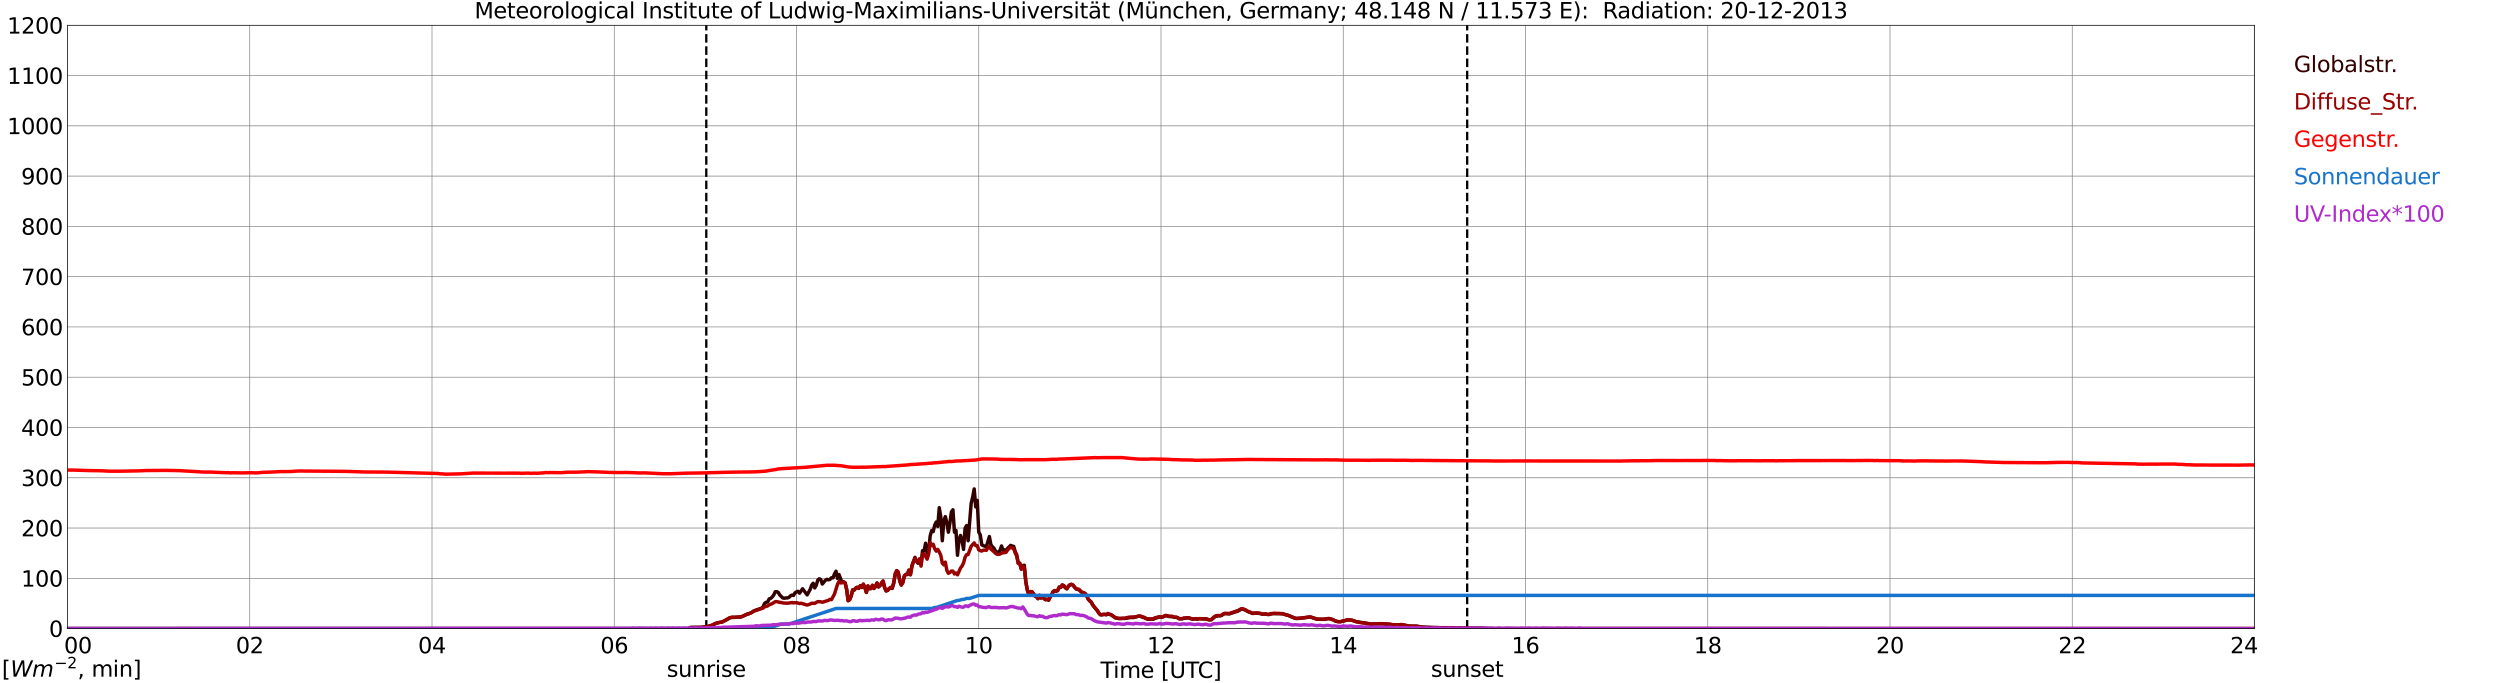 <?xml version="1.0" encoding="utf-8" standalone="no"?>
<!DOCTYPE svg PUBLIC "-//W3C//DTD SVG 1.1//EN"
  "http://www.w3.org/Graphics/SVG/1.1/DTD/svg11.dtd">
<svg xmlns:xlink="http://www.w3.org/1999/xlink" width="1085.4pt" height="296.64pt" viewBox="0 0 1085.4 296.64" xmlns="http://www.w3.org/2000/svg" version="1.1">
 <defs>
  <style type="text/css">*{stroke-linejoin: round; stroke-linecap: butt}</style>
 </defs>
 <g id="figure_1">
  <g id="patch_1">
   <path d="M 0 296.64 
L 1085.4 296.64 
L 1085.4 0 
L 0 0 
z
" style="fill: #ffffff"/>
  </g>
  <g id="axes_1">
   <g id="patch_2">
    <path d="M 29.306 272.909 
L 978.814 272.909 
L 978.814 10.976 
L 29.306 10.976 
z
" style="fill: #ffffff"/>
   </g>
   <g id="patch_3">
    <path d="M 978.814 272.909 
L 978.814 272.909 
L 978.814 10.976 
L 978.814 10.976 
z
" clip-path="url(#pf9a8ad2695)" style="fill: #d3d3d3; opacity: 0.25; stroke: #d3d3d3; stroke-linejoin: miter"/>
   </g>
   <g id="matplotlib.axis_1">
    <g id="xtick_1">
     <g id="line2d_1">
      <path d="M 29.306 272.909 
L 29.306 10.976 
" clip-path="url(#pf9a8ad2695)" style="fill: none; stroke: #808080; stroke-width: 0.3; stroke-linecap: square"/>
     </g>
     <g id="line2d_2"/>
     <g id="text_1">
      <!--    00 -->
      <g transform="translate(18.733 283.627) scale(0.095 -0.095)">
       <defs>
        <path id="DejaVuSans-20" transform="scale(0.016)"/>
        <path id="DejaVuSans-30" d="M 2034 4250 
Q 1547 4250 1301 3770 
Q 1056 3291 1056 2328 
Q 1056 1369 1301 889 
Q 1547 409 2034 409 
Q 2525 409 2770 889 
Q 3016 1369 3016 2328 
Q 3016 3291 2770 3770 
Q 2525 4250 2034 4250 
z
M 2034 4750 
Q 2819 4750 3233 4129 
Q 3647 3509 3647 2328 
Q 3647 1150 3233 529 
Q 2819 -91 2034 -91 
Q 1250 -91 836 529 
Q 422 1150 422 2328 
Q 422 3509 836 4129 
Q 1250 4750 2034 4750 
z
" transform="scale(0.016)"/>
       </defs>
       <use xlink:href="#DejaVuSans-20"/>
       <use xlink:href="#DejaVuSans-20" transform="translate(31.787 0)"/>
       <use xlink:href="#DejaVuSans-20" transform="translate(63.574 0)"/>
       <use xlink:href="#DejaVuSans-30" transform="translate(95.361 0)"/>
       <use xlink:href="#DejaVuSans-30" transform="translate(158.984 0)"/>
      </g>
     </g>
    </g>
    <g id="xtick_2">
     <g id="line2d_3">
      <path d="M 108.431 272.909 
L 108.431 10.976 
" clip-path="url(#pf9a8ad2695)" style="fill: none; stroke: #808080; stroke-width: 0.3; stroke-linecap: square"/>
     </g>
     <g id="line2d_4"/>
     <g id="text_2">
      <!-- 02 -->
      <g transform="translate(102.387 283.627) scale(0.095 -0.095)">
       <defs>
        <path id="DejaVuSans-32" d="M 1228 531 
L 3431 531 
L 3431 0 
L 469 0 
L 469 531 
Q 828 903 1448 1529 
Q 2069 2156 2228 2338 
Q 2531 2678 2651 2914 
Q 2772 3150 2772 3378 
Q 2772 3750 2511 3984 
Q 2250 4219 1831 4219 
Q 1534 4219 1204 4116 
Q 875 4013 500 3803 
L 500 4441 
Q 881 4594 1212 4672 
Q 1544 4750 1819 4750 
Q 2544 4750 2975 4387 
Q 3406 4025 3406 3419 
Q 3406 3131 3298 2873 
Q 3191 2616 2906 2266 
Q 2828 2175 2409 1742 
Q 1991 1309 1228 531 
z
" transform="scale(0.016)"/>
       </defs>
       <use xlink:href="#DejaVuSans-30"/>
       <use xlink:href="#DejaVuSans-32" transform="translate(63.623 0)"/>
      </g>
     </g>
    </g>
    <g id="xtick_3">
     <g id="line2d_5">
      <path d="M 187.557 272.909 
L 187.557 10.976 
" clip-path="url(#pf9a8ad2695)" style="fill: none; stroke: #808080; stroke-width: 0.3; stroke-linecap: square"/>
     </g>
     <g id="line2d_6"/>
     <g id="text_3">
      <!-- 04 -->
      <g transform="translate(181.513 283.627) scale(0.095 -0.095)">
       <defs>
        <path id="DejaVuSans-34" d="M 2419 4116 
L 825 1625 
L 2419 1625 
L 2419 4116 
z
M 2253 4666 
L 3047 4666 
L 3047 1625 
L 3713 1625 
L 3713 1100 
L 3047 1100 
L 3047 0 
L 2419 0 
L 2419 1100 
L 313 1100 
L 313 1709 
L 2253 4666 
z
" transform="scale(0.016)"/>
       </defs>
       <use xlink:href="#DejaVuSans-30"/>
       <use xlink:href="#DejaVuSans-34" transform="translate(63.623 0)"/>
      </g>
     </g>
    </g>
    <g id="xtick_4">
     <g id="line2d_7">
      <path d="M 266.683 272.909 
L 266.683 10.976 
" clip-path="url(#pf9a8ad2695)" style="fill: none; stroke: #808080; stroke-width: 0.3; stroke-linecap: square"/>
     </g>
     <g id="line2d_8"/>
     <g id="text_4">
      <!-- 06 -->
      <g transform="translate(260.638 283.627) scale(0.095 -0.095)">
       <defs>
        <path id="DejaVuSans-36" d="M 2113 2584 
Q 1688 2584 1439 2293 
Q 1191 2003 1191 1497 
Q 1191 994 1439 701 
Q 1688 409 2113 409 
Q 2538 409 2786 701 
Q 3034 994 3034 1497 
Q 3034 2003 2786 2293 
Q 2538 2584 2113 2584 
z
M 3366 4563 
L 3366 3988 
Q 3128 4100 2886 4159 
Q 2644 4219 2406 4219 
Q 1781 4219 1451 3797 
Q 1122 3375 1075 2522 
Q 1259 2794 1537 2939 
Q 1816 3084 2150 3084 
Q 2853 3084 3261 2657 
Q 3669 2231 3669 1497 
Q 3669 778 3244 343 
Q 2819 -91 2113 -91 
Q 1303 -91 875 529 
Q 447 1150 447 2328 
Q 447 3434 972 4092 
Q 1497 4750 2381 4750 
Q 2619 4750 2861 4703 
Q 3103 4656 3366 4563 
z
" transform="scale(0.016)"/>
       </defs>
       <use xlink:href="#DejaVuSans-30"/>
       <use xlink:href="#DejaVuSans-36" transform="translate(63.623 0)"/>
      </g>
     </g>
    </g>
    <g id="xtick_5">
     <g id="line2d_9">
      <path d="M 345.808 272.909 
L 345.808 10.976 
" clip-path="url(#pf9a8ad2695)" style="fill: none; stroke: #808080; stroke-width: 0.3; stroke-linecap: square"/>
     </g>
     <g id="line2d_10"/>
     <g id="text_5">
      <!-- 08 -->
      <g transform="translate(339.764 283.627) scale(0.095 -0.095)">
       <defs>
        <path id="DejaVuSans-38" d="M 2034 2216 
Q 1584 2216 1326 1975 
Q 1069 1734 1069 1313 
Q 1069 891 1326 650 
Q 1584 409 2034 409 
Q 2484 409 2743 651 
Q 3003 894 3003 1313 
Q 3003 1734 2745 1975 
Q 2488 2216 2034 2216 
z
M 1403 2484 
Q 997 2584 770 2862 
Q 544 3141 544 3541 
Q 544 4100 942 4425 
Q 1341 4750 2034 4750 
Q 2731 4750 3128 4425 
Q 3525 4100 3525 3541 
Q 3525 3141 3298 2862 
Q 3072 2584 2669 2484 
Q 3125 2378 3379 2068 
Q 3634 1759 3634 1313 
Q 3634 634 3220 271 
Q 2806 -91 2034 -91 
Q 1263 -91 848 271 
Q 434 634 434 1313 
Q 434 1759 690 2068 
Q 947 2378 1403 2484 
z
M 1172 3481 
Q 1172 3119 1398 2916 
Q 1625 2713 2034 2713 
Q 2441 2713 2670 2916 
Q 2900 3119 2900 3481 
Q 2900 3844 2670 4047 
Q 2441 4250 2034 4250 
Q 1625 4250 1398 4047 
Q 1172 3844 1172 3481 
z
" transform="scale(0.016)"/>
       </defs>
       <use xlink:href="#DejaVuSans-30"/>
       <use xlink:href="#DejaVuSans-38" transform="translate(63.623 0)"/>
      </g>
     </g>
    </g>
    <g id="xtick_6">
     <g id="line2d_11">
      <path d="M 424.934 272.909 
L 424.934 10.976 
" clip-path="url(#pf9a8ad2695)" style="fill: none; stroke: #808080; stroke-width: 0.3; stroke-linecap: square"/>
     </g>
     <g id="line2d_12"/>
     <g id="text_6">
      <!-- 10 -->
      <g transform="translate(418.89 283.627) scale(0.095 -0.095)">
       <defs>
        <path id="DejaVuSans-31" d="M 794 531 
L 1825 531 
L 1825 4091 
L 703 3866 
L 703 4441 
L 1819 4666 
L 2450 4666 
L 2450 531 
L 3481 531 
L 3481 0 
L 794 0 
L 794 531 
z
" transform="scale(0.016)"/>
       </defs>
       <use xlink:href="#DejaVuSans-31"/>
       <use xlink:href="#DejaVuSans-30" transform="translate(63.623 0)"/>
      </g>
     </g>
    </g>
    <g id="xtick_7">
     <g id="line2d_13">
      <path d="M 504.06 272.909 
L 504.06 10.976 
" clip-path="url(#pf9a8ad2695)" style="fill: none; stroke: #808080; stroke-width: 0.3; stroke-linecap: square"/>
     </g>
     <g id="line2d_14"/>
     <g id="text_7">
      <!-- 12 -->
      <g transform="translate(498.015 283.627) scale(0.095 -0.095)">
       <use xlink:href="#DejaVuSans-31"/>
       <use xlink:href="#DejaVuSans-32" transform="translate(63.623 0)"/>
      </g>
     </g>
    </g>
    <g id="xtick_8">
     <g id="line2d_15">
      <path d="M 583.185 272.909 
L 583.185 10.976 
" clip-path="url(#pf9a8ad2695)" style="fill: none; stroke: #808080; stroke-width: 0.3; stroke-linecap: square"/>
     </g>
     <g id="line2d_16"/>
     <g id="text_8">
      <!-- 14 -->
      <g transform="translate(577.141 283.627) scale(0.095 -0.095)">
       <use xlink:href="#DejaVuSans-31"/>
       <use xlink:href="#DejaVuSans-34" transform="translate(63.623 0)"/>
      </g>
     </g>
    </g>
    <g id="xtick_9">
     <g id="line2d_17">
      <path d="M 662.311 272.909 
L 662.311 10.976 
" clip-path="url(#pf9a8ad2695)" style="fill: none; stroke: #808080; stroke-width: 0.3; stroke-linecap: square"/>
     </g>
     <g id="line2d_18"/>
     <g id="text_9">
      <!-- 16 -->
      <g transform="translate(656.267 283.627) scale(0.095 -0.095)">
       <use xlink:href="#DejaVuSans-31"/>
       <use xlink:href="#DejaVuSans-36" transform="translate(63.623 0)"/>
      </g>
     </g>
    </g>
    <g id="xtick_10">
     <g id="line2d_19">
      <path d="M 741.437 272.909 
L 741.437 10.976 
" clip-path="url(#pf9a8ad2695)" style="fill: none; stroke: #808080; stroke-width: 0.3; stroke-linecap: square"/>
     </g>
     <g id="line2d_20"/>
     <g id="text_10">
      <!-- 18 -->
      <g transform="translate(735.392 283.627) scale(0.095 -0.095)">
       <use xlink:href="#DejaVuSans-31"/>
       <use xlink:href="#DejaVuSans-38" transform="translate(63.623 0)"/>
      </g>
     </g>
    </g>
    <g id="xtick_11">
     <g id="line2d_21">
      <path d="M 820.562 272.909 
L 820.562 10.976 
" clip-path="url(#pf9a8ad2695)" style="fill: none; stroke: #808080; stroke-width: 0.3; stroke-linecap: square"/>
     </g>
     <g id="line2d_22"/>
     <g id="text_11">
      <!-- 20 -->
      <g transform="translate(814.518 283.627) scale(0.095 -0.095)">
       <use xlink:href="#DejaVuSans-32"/>
       <use xlink:href="#DejaVuSans-30" transform="translate(63.623 0)"/>
      </g>
     </g>
    </g>
    <g id="xtick_12">
     <g id="line2d_23">
      <path d="M 899.688 272.909 
L 899.688 10.976 
" clip-path="url(#pf9a8ad2695)" style="fill: none; stroke: #808080; stroke-width: 0.3; stroke-linecap: square"/>
     </g>
     <g id="line2d_24"/>
     <g id="text_12">
      <!-- 22 -->
      <g transform="translate(893.644 283.627) scale(0.095 -0.095)">
       <use xlink:href="#DejaVuSans-32"/>
       <use xlink:href="#DejaVuSans-32" transform="translate(63.623 0)"/>
      </g>
     </g>
    </g>
    <g id="xtick_13">
     <g id="line2d_25">
      <path d="M 978.814 272.909 
L 978.814 10.976 
" clip-path="url(#pf9a8ad2695)" style="fill: none; stroke: #808080; stroke-width: 0.3; stroke-linecap: square"/>
     </g>
     <g id="line2d_26"/>
     <g id="text_13">
      <!-- 24    -->
      <g transform="translate(968.241 283.627) scale(0.095 -0.095)">
       <use xlink:href="#DejaVuSans-32"/>
       <use xlink:href="#DejaVuSans-34" transform="translate(63.623 0)"/>
       <use xlink:href="#DejaVuSans-20" transform="translate(127.246 0)"/>
       <use xlink:href="#DejaVuSans-20" transform="translate(159.033 0)"/>
       <use xlink:href="#DejaVuSans-20" transform="translate(190.82 0)"/>
      </g>
     </g>
    </g>
    <g id="text_14">
     <!-- Time [UTC] -->
     <g transform="translate(477.806 294.322) scale(0.095 -0.095)">
      <defs>
       <path id="DejaVuSans-54" d="M -19 4666 
L 3928 4666 
L 3928 4134 
L 2272 4134 
L 2272 0 
L 1638 0 
L 1638 4134 
L -19 4134 
L -19 4666 
z
" transform="scale(0.016)"/>
       <path id="DejaVuSans-69" d="M 603 3500 
L 1178 3500 
L 1178 0 
L 603 0 
L 603 3500 
z
M 603 4863 
L 1178 4863 
L 1178 4134 
L 603 4134 
L 603 4863 
z
" transform="scale(0.016)"/>
       <path id="DejaVuSans-6d" d="M 3328 2828 
Q 3544 3216 3844 3400 
Q 4144 3584 4550 3584 
Q 5097 3584 5394 3201 
Q 5691 2819 5691 2113 
L 5691 0 
L 5113 0 
L 5113 2094 
Q 5113 2597 4934 2840 
Q 4756 3084 4391 3084 
Q 3944 3084 3684 2787 
Q 3425 2491 3425 1978 
L 3425 0 
L 2847 0 
L 2847 2094 
Q 2847 2600 2669 2842 
Q 2491 3084 2119 3084 
Q 1678 3084 1418 2786 
Q 1159 2488 1159 1978 
L 1159 0 
L 581 0 
L 581 3500 
L 1159 3500 
L 1159 2956 
Q 1356 3278 1631 3431 
Q 1906 3584 2284 3584 
Q 2666 3584 2933 3390 
Q 3200 3197 3328 2828 
z
" transform="scale(0.016)"/>
       <path id="DejaVuSans-65" d="M 3597 1894 
L 3597 1613 
L 953 1613 
Q 991 1019 1311 708 
Q 1631 397 2203 397 
Q 2534 397 2845 478 
Q 3156 559 3463 722 
L 3463 178 
Q 3153 47 2828 -22 
Q 2503 -91 2169 -91 
Q 1331 -91 842 396 
Q 353 884 353 1716 
Q 353 2575 817 3079 
Q 1281 3584 2069 3584 
Q 2775 3584 3186 3129 
Q 3597 2675 3597 1894 
z
M 3022 2063 
Q 3016 2534 2758 2815 
Q 2500 3097 2075 3097 
Q 1594 3097 1305 2825 
Q 1016 2553 972 2059 
L 3022 2063 
z
" transform="scale(0.016)"/>
       <path id="DejaVuSans-5b" d="M 550 4863 
L 1875 4863 
L 1875 4416 
L 1125 4416 
L 1125 -397 
L 1875 -397 
L 1875 -844 
L 550 -844 
L 550 4863 
z
" transform="scale(0.016)"/>
       <path id="DejaVuSans-55" d="M 556 4666 
L 1191 4666 
L 1191 1831 
Q 1191 1081 1462 751 
Q 1734 422 2344 422 
Q 2950 422 3222 751 
Q 3494 1081 3494 1831 
L 3494 4666 
L 4128 4666 
L 4128 1753 
Q 4128 841 3676 375 
Q 3225 -91 2344 -91 
Q 1459 -91 1007 375 
Q 556 841 556 1753 
L 556 4666 
z
" transform="scale(0.016)"/>
       <path id="DejaVuSans-43" d="M 4122 4306 
L 4122 3641 
Q 3803 3938 3442 4084 
Q 3081 4231 2675 4231 
Q 1875 4231 1450 3742 
Q 1025 3253 1025 2328 
Q 1025 1406 1450 917 
Q 1875 428 2675 428 
Q 3081 428 3442 575 
Q 3803 722 4122 1019 
L 4122 359 
Q 3791 134 3420 21 
Q 3050 -91 2638 -91 
Q 1578 -91 968 557 
Q 359 1206 359 2328 
Q 359 3453 968 4101 
Q 1578 4750 2638 4750 
Q 3056 4750 3426 4639 
Q 3797 4528 4122 4306 
z
" transform="scale(0.016)"/>
       <path id="DejaVuSans-5d" d="M 1947 4863 
L 1947 -844 
L 622 -844 
L 622 -397 
L 1369 -397 
L 1369 4416 
L 622 4416 
L 622 4863 
L 1947 4863 
z
" transform="scale(0.016)"/>
      </defs>
      <use xlink:href="#DejaVuSans-54"/>
      <use xlink:href="#DejaVuSans-69" transform="translate(57.959 0)"/>
      <use xlink:href="#DejaVuSans-6d" transform="translate(85.742 0)"/>
      <use xlink:href="#DejaVuSans-65" transform="translate(183.154 0)"/>
      <use xlink:href="#DejaVuSans-20" transform="translate(244.678 0)"/>
      <use xlink:href="#DejaVuSans-5b" transform="translate(276.465 0)"/>
      <use xlink:href="#DejaVuSans-55" transform="translate(315.479 0)"/>
      <use xlink:href="#DejaVuSans-54" transform="translate(388.672 0)"/>
      <use xlink:href="#DejaVuSans-43" transform="translate(443.881 0)"/>
      <use xlink:href="#DejaVuSans-5d" transform="translate(513.705 0)"/>
     </g>
    </g>
   </g>
   <g id="matplotlib.axis_2">
    <g id="ytick_1">
     <g id="line2d_27">
      <path d="M 29.306 272.909 
L 978.814 272.909 
" clip-path="url(#pf9a8ad2695)" style="fill: none; stroke: #808080; stroke-width: 0.3; stroke-linecap: square"/>
     </g>
     <g id="line2d_28"/>
     <g id="text_15">
      <!-- 0 -->
      <g transform="translate(21.261 276.518) scale(0.095 -0.095)">
       <use xlink:href="#DejaVuSans-30"/>
      </g>
     </g>
    </g>
    <g id="ytick_2">
     <g id="line2d_29">
      <path d="M 29.306 251.081 
L 978.814 251.081 
" clip-path="url(#pf9a8ad2695)" style="fill: none; stroke: #808080; stroke-width: 0.3; stroke-linecap: square"/>
     </g>
     <g id="line2d_30"/>
     <g id="text_16">
      <!-- 100 -->
      <g transform="translate(9.173 254.69) scale(0.095 -0.095)">
       <use xlink:href="#DejaVuSans-31"/>
       <use xlink:href="#DejaVuSans-30" transform="translate(63.623 0)"/>
       <use xlink:href="#DejaVuSans-30" transform="translate(127.246 0)"/>
      </g>
     </g>
    </g>
    <g id="ytick_3">
     <g id="line2d_31">
      <path d="M 29.306 229.253 
L 978.814 229.253 
" clip-path="url(#pf9a8ad2695)" style="fill: none; stroke: #808080; stroke-width: 0.3; stroke-linecap: square"/>
     </g>
     <g id="line2d_32"/>
     <g id="text_17">
      <!-- 200 -->
      <g transform="translate(9.173 232.863) scale(0.095 -0.095)">
       <use xlink:href="#DejaVuSans-32"/>
       <use xlink:href="#DejaVuSans-30" transform="translate(63.623 0)"/>
       <use xlink:href="#DejaVuSans-30" transform="translate(127.246 0)"/>
      </g>
     </g>
    </g>
    <g id="ytick_4">
     <g id="line2d_33">
      <path d="M 29.306 207.426 
L 978.814 207.426 
" clip-path="url(#pf9a8ad2695)" style="fill: none; stroke: #808080; stroke-width: 0.3; stroke-linecap: square"/>
     </g>
     <g id="line2d_34"/>
     <g id="text_18">
      <!-- 300 -->
      <g transform="translate(9.173 211.035) scale(0.095 -0.095)">
       <defs>
        <path id="DejaVuSans-33" d="M 2597 2516 
Q 3050 2419 3304 2112 
Q 3559 1806 3559 1356 
Q 3559 666 3084 287 
Q 2609 -91 1734 -91 
Q 1441 -91 1130 -33 
Q 819 25 488 141 
L 488 750 
Q 750 597 1062 519 
Q 1375 441 1716 441 
Q 2309 441 2620 675 
Q 2931 909 2931 1356 
Q 2931 1769 2642 2001 
Q 2353 2234 1838 2234 
L 1294 2234 
L 1294 2753 
L 1863 2753 
Q 2328 2753 2575 2939 
Q 2822 3125 2822 3475 
Q 2822 3834 2567 4026 
Q 2313 4219 1838 4219 
Q 1578 4219 1281 4162 
Q 984 4106 628 3988 
L 628 4550 
Q 988 4650 1302 4700 
Q 1616 4750 1894 4750 
Q 2613 4750 3031 4423 
Q 3450 4097 3450 3541 
Q 3450 3153 3228 2886 
Q 3006 2619 2597 2516 
z
" transform="scale(0.016)"/>
       </defs>
       <use xlink:href="#DejaVuSans-33"/>
       <use xlink:href="#DejaVuSans-30" transform="translate(63.623 0)"/>
       <use xlink:href="#DejaVuSans-30" transform="translate(127.246 0)"/>
      </g>
     </g>
    </g>
    <g id="ytick_5">
     <g id="line2d_35">
      <path d="M 29.306 185.598 
L 978.814 185.598 
" clip-path="url(#pf9a8ad2695)" style="fill: none; stroke: #808080; stroke-width: 0.3; stroke-linecap: square"/>
     </g>
     <g id="line2d_36"/>
     <g id="text_19">
      <!-- 400 -->
      <g transform="translate(9.173 189.207) scale(0.095 -0.095)">
       <use xlink:href="#DejaVuSans-34"/>
       <use xlink:href="#DejaVuSans-30" transform="translate(63.623 0)"/>
       <use xlink:href="#DejaVuSans-30" transform="translate(127.246 0)"/>
      </g>
     </g>
    </g>
    <g id="ytick_6">
     <g id="line2d_37">
      <path d="M 29.306 163.77 
L 978.814 163.77 
" clip-path="url(#pf9a8ad2695)" style="fill: none; stroke: #808080; stroke-width: 0.3; stroke-linecap: square"/>
     </g>
     <g id="line2d_38"/>
     <g id="text_20">
      <!-- 500 -->
      <g transform="translate(9.173 167.379) scale(0.095 -0.095)">
       <defs>
        <path id="DejaVuSans-35" d="M 691 4666 
L 3169 4666 
L 3169 4134 
L 1269 4134 
L 1269 2991 
Q 1406 3038 1543 3061 
Q 1681 3084 1819 3084 
Q 2600 3084 3056 2656 
Q 3513 2228 3513 1497 
Q 3513 744 3044 326 
Q 2575 -91 1722 -91 
Q 1428 -91 1123 -41 
Q 819 9 494 109 
L 494 744 
Q 775 591 1075 516 
Q 1375 441 1709 441 
Q 2250 441 2565 725 
Q 2881 1009 2881 1497 
Q 2881 1984 2565 2268 
Q 2250 2553 1709 2553 
Q 1456 2553 1204 2497 
Q 953 2441 691 2322 
L 691 4666 
z
" transform="scale(0.016)"/>
       </defs>
       <use xlink:href="#DejaVuSans-35"/>
       <use xlink:href="#DejaVuSans-30" transform="translate(63.623 0)"/>
       <use xlink:href="#DejaVuSans-30" transform="translate(127.246 0)"/>
      </g>
     </g>
    </g>
    <g id="ytick_7">
     <g id="line2d_39">
      <path d="M 29.306 141.942 
L 978.814 141.942 
" clip-path="url(#pf9a8ad2695)" style="fill: none; stroke: #808080; stroke-width: 0.3; stroke-linecap: square"/>
     </g>
     <g id="line2d_40"/>
     <g id="text_21">
      <!-- 600 -->
      <g transform="translate(9.173 145.551) scale(0.095 -0.095)">
       <use xlink:href="#DejaVuSans-36"/>
       <use xlink:href="#DejaVuSans-30" transform="translate(63.623 0)"/>
       <use xlink:href="#DejaVuSans-30" transform="translate(127.246 0)"/>
      </g>
     </g>
    </g>
    <g id="ytick_8">
     <g id="line2d_41">
      <path d="M 29.306 120.114 
L 978.814 120.114 
" clip-path="url(#pf9a8ad2695)" style="fill: none; stroke: #808080; stroke-width: 0.3; stroke-linecap: square"/>
     </g>
     <g id="line2d_42"/>
     <g id="text_22">
      <!-- 700 -->
      <g transform="translate(9.173 123.724) scale(0.095 -0.095)">
       <defs>
        <path id="DejaVuSans-37" d="M 525 4666 
L 3525 4666 
L 3525 4397 
L 1831 0 
L 1172 0 
L 2766 4134 
L 525 4134 
L 525 4666 
z
" transform="scale(0.016)"/>
       </defs>
       <use xlink:href="#DejaVuSans-37"/>
       <use xlink:href="#DejaVuSans-30" transform="translate(63.623 0)"/>
       <use xlink:href="#DejaVuSans-30" transform="translate(127.246 0)"/>
      </g>
     </g>
    </g>
    <g id="ytick_9">
     <g id="line2d_43">
      <path d="M 29.306 98.287 
L 978.814 98.287 
" clip-path="url(#pf9a8ad2695)" style="fill: none; stroke: #808080; stroke-width: 0.3; stroke-linecap: square"/>
     </g>
     <g id="line2d_44"/>
     <g id="text_23">
      <!-- 800 -->
      <g transform="translate(9.173 101.896) scale(0.095 -0.095)">
       <use xlink:href="#DejaVuSans-38"/>
       <use xlink:href="#DejaVuSans-30" transform="translate(63.623 0)"/>
       <use xlink:href="#DejaVuSans-30" transform="translate(127.246 0)"/>
      </g>
     </g>
    </g>
    <g id="ytick_10">
     <g id="line2d_45">
      <path d="M 29.306 76.459 
L 978.814 76.459 
" clip-path="url(#pf9a8ad2695)" style="fill: none; stroke: #808080; stroke-width: 0.3; stroke-linecap: square"/>
     </g>
     <g id="line2d_46"/>
     <g id="text_24">
      <!-- 900 -->
      <g transform="translate(9.173 80.068) scale(0.095 -0.095)">
       <defs>
        <path id="DejaVuSans-39" d="M 703 97 
L 703 672 
Q 941 559 1184 500 
Q 1428 441 1663 441 
Q 2288 441 2617 861 
Q 2947 1281 2994 2138 
Q 2813 1869 2534 1725 
Q 2256 1581 1919 1581 
Q 1219 1581 811 2004 
Q 403 2428 403 3163 
Q 403 3881 828 4315 
Q 1253 4750 1959 4750 
Q 2769 4750 3195 4129 
Q 3622 3509 3622 2328 
Q 3622 1225 3098 567 
Q 2575 -91 1691 -91 
Q 1453 -91 1209 -44 
Q 966 3 703 97 
z
M 1959 2075 
Q 2384 2075 2632 2365 
Q 2881 2656 2881 3163 
Q 2881 3666 2632 3958 
Q 2384 4250 1959 4250 
Q 1534 4250 1286 3958 
Q 1038 3666 1038 3163 
Q 1038 2656 1286 2365 
Q 1534 2075 1959 2075 
z
" transform="scale(0.016)"/>
       </defs>
       <use xlink:href="#DejaVuSans-39"/>
       <use xlink:href="#DejaVuSans-30" transform="translate(63.623 0)"/>
       <use xlink:href="#DejaVuSans-30" transform="translate(127.246 0)"/>
      </g>
     </g>
    </g>
    <g id="ytick_11">
     <g id="line2d_47">
      <path d="M 29.306 54.631 
L 978.814 54.631 
" clip-path="url(#pf9a8ad2695)" style="fill: none; stroke: #808080; stroke-width: 0.3; stroke-linecap: square"/>
     </g>
     <g id="line2d_48"/>
     <g id="text_25">
      <!-- 1000 -->
      <g transform="translate(3.128 58.24) scale(0.095 -0.095)">
       <use xlink:href="#DejaVuSans-31"/>
       <use xlink:href="#DejaVuSans-30" transform="translate(63.623 0)"/>
       <use xlink:href="#DejaVuSans-30" transform="translate(127.246 0)"/>
       <use xlink:href="#DejaVuSans-30" transform="translate(190.869 0)"/>
      </g>
     </g>
    </g>
    <g id="ytick_12">
     <g id="line2d_49">
      <path d="M 29.306 32.803 
L 978.814 32.803 
" clip-path="url(#pf9a8ad2695)" style="fill: none; stroke: #808080; stroke-width: 0.3; stroke-linecap: square"/>
     </g>
     <g id="line2d_50"/>
     <g id="text_26">
      <!-- 1100 -->
      <g transform="translate(3.128 36.413) scale(0.095 -0.095)">
       <use xlink:href="#DejaVuSans-31"/>
       <use xlink:href="#DejaVuSans-31" transform="translate(63.623 0)"/>
       <use xlink:href="#DejaVuSans-30" transform="translate(127.246 0)"/>
       <use xlink:href="#DejaVuSans-30" transform="translate(190.869 0)"/>
      </g>
     </g>
    </g>
    <g id="ytick_13">
     <g id="line2d_51">
      <path d="M 29.306 10.976 
L 978.814 10.976 
" clip-path="url(#pf9a8ad2695)" style="fill: none; stroke: #808080; stroke-width: 0.3; stroke-linecap: square"/>
     </g>
     <g id="line2d_52"/>
     <g id="text_27">
      <!-- 1200 -->
      <g transform="translate(3.128 14.585) scale(0.095 -0.095)">
       <use xlink:href="#DejaVuSans-31"/>
       <use xlink:href="#DejaVuSans-32" transform="translate(63.623 0)"/>
       <use xlink:href="#DejaVuSans-30" transform="translate(127.246 0)"/>
       <use xlink:href="#DejaVuSans-30" transform="translate(190.869 0)"/>
      </g>
     </g>
    </g>
   </g>
   <g id="line2d_53">
    <path d="M 306.641 272.909 
L 306.641 10.976 
" clip-path="url(#pf9a8ad2695)" style="fill: none; stroke-dasharray: 3.7,1.6; stroke-dashoffset: 0; stroke: #000000"/>
   </g>
   <g id="line2d_54">
    <path d="M 636.991 272.909 
L 636.991 10.976 
" clip-path="url(#pf9a8ad2695)" style="fill: none; stroke-dasharray: 3.7,1.6; stroke-dashoffset: 0; stroke: #000000"/>
   </g>
   <g id="line2d_55">
    <path d="M 29.306 272.909 
L 298.992 272.909 
L 299.652 272.429 
L 304.927 272.341 
L 306.246 272.193 
L 308.883 271.571 
L 309.543 271.304 
L 310.202 270.89 
L 311.521 270.416 
L 313.499 270.06 
L 315.477 269.052 
L 316.796 268.283 
L 317.455 268.076 
L 318.774 268.046 
L 321.411 267.869 
L 322.071 267.72 
L 323.39 267.098 
L 324.049 266.742 
L 325.368 266.358 
L 326.686 265.647 
L 327.346 265.204 
L 328.665 264.728 
L 330.643 264.047 
L 331.302 263.455 
L 331.961 261.945 
L 332.621 261.499 
L 333.28 261.353 
L 333.94 260.02 
L 334.599 259.812 
L 335.258 259.19 
L 335.918 258.332 
L 336.577 256.909 
L 337.236 256.881 
L 337.896 257.206 
L 338.555 258.332 
L 339.874 259.635 
L 340.533 259.723 
L 341.193 259.605 
L 341.852 259.605 
L 342.512 259.369 
L 343.171 258.716 
L 343.83 258.361 
L 344.49 258.509 
L 345.149 257.413 
L 345.808 256.97 
L 346.468 256.732 
L 347.127 257.531 
L 348.446 255.636 
L 350.424 258.273 
L 351.743 255.933 
L 352.402 254.037 
L 353.062 253.238 
L 353.721 255.252 
L 354.38 254.126 
L 355.04 251.876 
L 355.699 251.282 
L 356.359 251.609 
L 357.018 253.563 
L 358.337 251.963 
L 358.996 251.52 
L 359.655 251.727 
L 360.315 251.579 
L 360.974 250.839 
L 361.634 250.898 
L 362.293 249.21 
L 362.952 247.995 
L 363.612 251.136 
L 364.271 249.446 
L 365.59 253 
L 366.249 252.557 
L 366.909 253.03 
L 367.568 255.726 
L 368.227 260.79 
L 368.887 260.375 
L 369.546 258.834 
L 370.206 256.11 
L 370.865 256.228 
L 371.524 255.34 
L 372.184 254.925 
L 372.843 255.46 
L 373.502 254.303 
L 374.162 255.014 
L 374.821 253.801 
L 375.481 255.014 
L 376.14 257.206 
L 376.799 254.6 
L 377.459 255.606 
L 378.118 255.578 
L 378.777 254.244 
L 379.437 255.399 
L 380.096 254.807 
L 380.756 253.059 
L 381.415 254.866 
L 382.074 254.216 
L 383.393 252.498 
L 384.053 255.073 
L 384.712 256.555 
L 385.371 256.376 
L 386.031 255.636 
L 386.69 255.191 
L 387.349 255.488 
L 388.009 253.386 
L 388.668 249.418 
L 389.328 247.728 
L 389.987 248.44 
L 390.646 252.319 
L 391.306 254.008 
L 391.965 253.03 
L 392.624 250.068 
L 393.284 249.387 
L 393.943 249.446 
L 394.603 247.728 
L 395.262 249.564 
L 395.921 245.862 
L 397.24 241.983 
L 397.899 243.642 
L 398.559 244.531 
L 399.218 242.723 
L 399.878 244.856 
L 400.537 239.08 
L 401.196 239.17 
L 401.856 235.852 
L 402.515 240.086 
L 403.175 239.377 
L 403.834 232.741 
L 404.493 230.342 
L 405.153 230.788 
L 405.812 227.974 
L 406.471 226.64 
L 407.131 228.566 
L 407.79 220.422 
L 408.45 224.362 
L 409.109 234.756 
L 409.768 226.049 
L 410.428 224.301 
L 411.087 226.968 
L 411.746 231.054 
L 412.406 227.055 
L 413.065 222.257 
L 413.725 221.341 
L 414.384 231.054 
L 415.043 230.284 
L 415.703 241.064 
L 416.362 234.282 
L 417.022 232.475 
L 417.681 234.935 
L 418.34 238.517 
L 419 229.367 
L 419.659 228.182 
L 420.318 234.756 
L 421.637 218.586 
L 422.297 215.801 
L 422.956 212.278 
L 423.615 220.066 
L 424.275 217.224 
L 424.934 231.024 
L 425.593 232.209 
L 426.253 236.533 
L 426.912 236.919 
L 428.231 237.334 
L 429.55 232.949 
L 430.209 236.474 
L 430.869 237.393 
L 431.528 238.015 
L 432.187 239.259 
L 432.847 239.702 
L 433.506 239.82 
L 434.165 238.932 
L 434.825 237.037 
L 435.484 238.991 
L 436.144 238.724 
L 436.803 238.991 
L 437.462 238.043 
L 438.122 237.48 
L 438.781 236.771 
L 439.44 237.096 
L 440.1 237.214 
L 440.759 239.466 
L 441.419 240.887 
L 442.078 244.472 
L 442.737 244.472 
L 443.397 246.87 
L 444.056 245.537 
L 444.716 245.419 
L 445.375 252.557 
L 446.034 256.141 
L 446.694 258.035 
L 447.353 256.881 
L 448.012 256.97 
L 448.672 257.769 
L 449.331 258.775 
L 449.991 259.072 
L 450.65 259.961 
L 451.309 258.509 
L 451.969 259.635 
L 452.628 259.013 
L 453.287 259.871 
L 453.947 260.404 
L 454.606 260.227 
L 455.266 260.583 
L 455.925 259.221 
L 456.584 258.332 
L 457.244 256.881 
L 457.903 256.466 
L 458.563 256.702 
L 459.222 256.407 
L 459.881 254.984 
L 460.541 255.045 
L 461.2 254.067 
L 461.859 254.274 
L 462.519 255.191 
L 463.178 255.665 
L 463.838 254.6 
L 464.497 253.978 
L 465.156 253.77 
L 465.816 254.067 
L 467.134 255.636 
L 467.794 255.903 
L 468.453 256.021 
L 469.772 257.295 
L 471.091 257.739 
L 471.75 258.478 
L 472.409 260.078 
L 473.069 260.88 
L 473.728 261.382 
L 474.388 262.567 
L 475.047 263.514 
L 476.366 265.055 
L 477.025 266.092 
L 477.685 266.891 
L 478.344 266.98 
L 479.003 266.832 
L 479.663 266.801 
L 480.322 266.921 
L 480.981 266.507 
L 481.641 266.773 
L 482.3 266.86 
L 484.278 268.253 
L 485.597 268.55 
L 486.916 268.578 
L 487.575 268.432 
L 488.235 268.519 
L 490.872 268.105 
L 492.191 268.105 
L 494.169 267.541 
L 494.828 267.541 
L 495.488 267.69 
L 496.147 268.046 
L 496.807 268.163 
L 498.125 268.816 
L 500.763 268.844 
L 501.422 268.432 
L 502.741 268.105 
L 503.4 267.869 
L 504.06 268.046 
L 504.719 267.928 
L 506.038 267.365 
L 506.697 267.365 
L 507.357 267.631 
L 509.335 267.81 
L 509.994 268.046 
L 510.654 268.017 
L 511.313 268.253 
L 511.972 268.668 
L 513.291 268.668 
L 513.95 268.432 
L 514.61 268.401 
L 515.269 268.253 
L 515.929 268.225 
L 517.247 268.698 
L 517.907 268.786 
L 519.226 268.668 
L 519.885 268.844 
L 520.544 268.639 
L 523.841 268.757 
L 524.501 269.023 
L 525.16 269.141 
L 525.819 269.141 
L 526.479 268.639 
L 527.138 267.987 
L 527.797 267.602 
L 529.116 267.334 
L 529.776 267.395 
L 530.435 267.188 
L 531.094 266.684 
L 531.754 266.417 
L 533.732 266.535 
L 536.369 265.647 
L 537.029 265.498 
L 537.688 265.204 
L 539.007 264.403 
L 539.666 264.461 
L 540.985 265.055 
L 542.304 265.736 
L 542.963 265.913 
L 543.623 266.328 
L 545.601 266.238 
L 546.919 266.328 
L 548.238 266.714 
L 548.898 266.566 
L 549.557 266.566 
L 550.216 266.773 
L 550.876 266.832 
L 552.195 266.446 
L 554.832 266.417 
L 556.81 266.476 
L 558.129 266.86 
L 559.448 267.247 
L 562.085 268.371 
L 562.745 268.519 
L 564.063 268.491 
L 568.679 267.897 
L 569.338 267.987 
L 571.976 268.844 
L 574.613 268.906 
L 575.932 268.727 
L 576.592 268.609 
L 577.251 268.609 
L 578.57 269.023 
L 579.889 269.674 
L 581.207 269.912 
L 581.867 269.942 
L 585.164 269.141 
L 586.482 269.2 
L 587.142 269.32 
L 588.46 269.822 
L 590.439 270.178 
L 591.757 270.327 
L 593.736 270.682 
L 595.054 270.949 
L 599.67 270.831 
L 603.626 271.097 
L 604.945 271.274 
L 605.604 271.215 
L 606.923 271.304 
L 608.242 271.215 
L 609.561 271.363 
L 611.539 271.837 
L 614.176 271.865 
L 614.836 271.837 
L 616.154 272.073 
L 616.814 272.252 
L 626.705 272.577 
L 634.617 272.667 
L 637.914 272.756 
L 639.892 272.725 
L 641.87 272.756 
L 643.189 272.756 
L 649.123 272.909 
L 978.154 272.909 
L 978.154 272.909 
" clip-path="url(#pf9a8ad2695)" style="fill: none; stroke: #330000; stroke-width: 1.5; stroke-linecap: square"/>
   </g>
   <g id="line2d_56">
    <path d="M 29.306 272.909 
L 298.992 272.909 
L 299.652 272.44 
L 304.267 272.398 
L 307.564 271.894 
L 308.224 271.767 
L 309.543 271.222 
L 310.861 270.593 
L 312.18 270.257 
L 313.499 270.047 
L 314.158 269.753 
L 316.796 268.198 
L 318.114 267.947 
L 318.774 268.032 
L 321.411 267.821 
L 322.071 267.696 
L 323.39 267.151 
L 324.049 266.814 
L 326.027 266.142 
L 327.346 265.304 
L 331.302 264.001 
L 331.961 263.455 
L 333.28 263.078 
L 333.94 262.617 
L 335.258 262.071 
L 336.577 261.231 
L 337.236 261.189 
L 338.555 261.526 
L 339.215 261.567 
L 339.874 261.777 
L 341.852 261.903 
L 343.83 261.609 
L 344.49 261.735 
L 345.808 261.65 
L 347.127 262.03 
L 347.787 261.903 
L 349.765 262.49 
L 350.424 262.7 
L 351.743 262.239 
L 352.402 261.903 
L 353.721 261.945 
L 355.04 261.189 
L 356.359 261.272 
L 357.018 261.484 
L 359.655 260.644 
L 360.315 260.225 
L 360.974 260.349 
L 362.293 257.915 
L 363.612 253.676 
L 364.271 252.458 
L 364.93 253.087 
L 365.59 252.753 
L 366.249 252.795 
L 366.909 253.131 
L 367.568 255.984 
L 368.227 260.77 
L 368.887 260.266 
L 369.546 258.671 
L 370.206 256.069 
L 370.865 256.027 
L 371.524 255.355 
L 372.184 255.102 
L 372.843 255.27 
L 373.502 254.346 
L 374.162 255.06 
L 374.821 253.55 
L 375.481 254.936 
L 376.14 257.16 
L 376.799 254.305 
L 377.459 255.482 
L 378.118 255.438 
L 378.777 254.054 
L 379.437 255.523 
L 380.096 254.264 
L 380.756 253.255 
L 381.415 254.683 
L 382.074 254.222 
L 382.734 252.963 
L 383.393 252.164 
L 384.053 255.06 
L 384.712 256.529 
L 386.69 254.977 
L 387.349 255.228 
L 388.009 252.919 
L 388.668 248.975 
L 389.328 247.798 
L 389.987 248.387 
L 390.646 252.249 
L 391.306 253.927 
L 391.965 252.626 
L 392.624 250.108 
L 393.284 249.394 
L 393.943 249.184 
L 394.603 247.462 
L 395.262 249.479 
L 395.921 245.574 
L 396.581 243.769 
L 397.24 242.385 
L 397.899 243.727 
L 398.559 244.063 
L 399.218 242.677 
L 399.878 245.783 
L 400.537 240.536 
L 401.196 240.536 
L 401.856 241.544 
L 402.515 242.762 
L 403.175 240.621 
L 403.834 235.5 
L 404.493 236.884 
L 405.153 236.297 
L 405.812 238.229 
L 406.471 239.277 
L 407.131 238.521 
L 407.79 239.656 
L 408.45 241.082 
L 409.109 244.483 
L 409.768 245.238 
L 410.428 244.063 
L 411.087 247.63 
L 411.746 248.89 
L 412.406 248.553 
L 413.065 247.925 
L 413.725 247.966 
L 414.384 249.184 
L 415.043 248.765 
L 415.703 249.562 
L 417.022 246.624 
L 417.681 245.742 
L 418.34 244.4 
L 419 241.922 
L 419.659 240.789 
L 420.318 240.748 
L 421.637 237.179 
L 422.956 235.71 
L 423.615 236.884 
L 424.275 236.884 
L 424.934 238.731 
L 425.593 239.067 
L 426.253 239.235 
L 426.912 238.899 
L 427.572 238.816 
L 428.231 238.943 
L 428.89 237.851 
L 429.55 237.306 
L 430.209 238.397 
L 431.528 239.53 
L 432.187 240.202 
L 432.847 240.58 
L 433.506 240.704 
L 434.165 240.536 
L 434.825 240.158 
L 436.803 239.781 
L 437.462 238.775 
L 438.122 238.102 
L 438.781 237.598 
L 440.1 238.229 
L 440.759 240.075 
L 441.419 241.418 
L 442.078 244.568 
L 442.737 244.692 
L 443.397 247.17 
L 444.056 245.7 
L 444.716 246.539 
L 445.375 252.753 
L 446.034 256.361 
L 446.694 257.998 
L 447.353 256.824 
L 448.012 256.865 
L 449.331 258.712 
L 449.991 259.048 
L 450.65 259.803 
L 451.309 258.461 
L 451.969 259.594 
L 452.628 259.048 
L 453.287 259.847 
L 453.947 260.308 
L 454.606 260.14 
L 455.266 260.476 
L 455.925 259.09 
L 456.584 258.166 
L 457.244 256.782 
L 457.903 256.405 
L 458.563 256.614 
L 459.222 256.193 
L 459.881 254.809 
L 460.541 254.936 
L 461.2 253.927 
L 461.859 254.222 
L 462.519 255.145 
L 463.178 255.564 
L 463.838 254.473 
L 464.497 253.844 
L 465.156 253.633 
L 465.816 253.969 
L 467.134 255.606 
L 468.453 255.859 
L 469.113 256.656 
L 469.772 257.119 
L 470.431 257.243 
L 471.091 257.621 
L 471.75 258.42 
L 472.409 260.057 
L 473.728 261.358 
L 474.388 262.617 
L 475.706 264.213 
L 476.366 265.009 
L 477.025 266.101 
L 477.685 266.814 
L 478.344 266.856 
L 479.003 266.688 
L 479.663 266.688 
L 480.322 266.814 
L 480.981 266.352 
L 481.641 266.688 
L 482.3 266.773 
L 484.278 268.198 
L 485.597 268.452 
L 488.235 268.452 
L 489.553 268.074 
L 490.213 267.947 
L 492.85 267.864 
L 494.828 267.402 
L 496.807 268.032 
L 497.466 268.452 
L 498.125 268.661 
L 500.103 268.744 
L 500.763 268.62 
L 501.422 268.242 
L 503.4 267.738 
L 504.06 267.947 
L 504.719 267.779 
L 506.038 267.192 
L 506.697 267.275 
L 507.357 267.528 
L 508.675 267.528 
L 509.994 267.947 
L 510.654 267.947 
L 511.313 268.157 
L 511.972 268.62 
L 513.291 268.578 
L 513.95 268.325 
L 514.61 268.325 
L 515.929 268.157 
L 517.907 268.788 
L 519.226 268.578 
L 519.885 268.744 
L 520.544 268.578 
L 523.182 268.661 
L 523.841 268.703 
L 524.501 268.956 
L 525.16 269.039 
L 525.819 268.997 
L 527.138 267.821 
L 527.797 267.402 
L 528.457 267.234 
L 529.776 267.234 
L 530.435 267.024 
L 531.094 266.52 
L 531.754 266.269 
L 533.732 266.352 
L 537.688 265.009 
L 538.348 264.547 
L 539.007 264.296 
L 539.666 264.337 
L 540.985 264.883 
L 541.644 265.387 
L 542.963 265.85 
L 543.623 266.184 
L 545.601 266.101 
L 546.919 266.227 
L 548.238 266.646 
L 549.557 266.561 
L 550.216 266.729 
L 550.876 266.729 
L 551.535 266.437 
L 553.513 266.227 
L 554.173 266.352 
L 554.832 266.31 
L 556.151 266.395 
L 556.81 266.395 
L 557.47 266.688 
L 559.448 267.192 
L 562.085 268.325 
L 562.745 268.493 
L 566.042 268.242 
L 566.701 268.074 
L 567.36 268.032 
L 568.02 267.864 
L 568.679 267.864 
L 569.338 267.989 
L 571.317 268.703 
L 571.976 268.829 
L 575.273 268.788 
L 576.592 268.535 
L 577.251 268.578 
L 577.91 268.744 
L 580.548 269.879 
L 581.867 269.921 
L 585.164 269.08 
L 586.482 269.165 
L 587.801 269.543 
L 588.46 269.835 
L 590.439 270.257 
L 593.736 270.717 
L 594.395 270.885 
L 595.714 270.927 
L 599.67 270.761 
L 603.626 271.012 
L 604.286 271.18 
L 606.923 271.307 
L 608.242 271.139 
L 608.901 271.18 
L 610.22 271.516 
L 612.198 271.852 
L 613.517 271.852 
L 615.495 271.935 
L 617.473 272.271 
L 621.429 272.481 
L 622.748 272.481 
L 630.661 272.522 
L 631.98 272.608 
L 637.255 272.691 
L 639.233 272.732 
L 640.552 272.732 
L 643.848 272.732 
L 644.508 272.909 
L 978.154 272.909 
L 978.154 272.909 
" clip-path="url(#pf9a8ad2695)" style="fill: none; stroke: #990000; stroke-width: 1.5; stroke-linecap: square"/>
   </g>
   <g id="line2d_57">
    <path d="M 29.306 204.068 
L 31.284 204.084 
L 33.262 204.132 
L 39.197 204.317 
L 42.493 204.357 
L 44.472 204.405 
L 47.109 204.557 
L 48.428 204.579 
L 51.065 204.59 
L 59.637 204.446 
L 63.594 204.287 
L 72.166 204.223 
L 78.1 204.337 
L 79.419 204.429 
L 84.694 204.719 
L 87.991 204.935 
L 91.947 204.963 
L 93.925 205.07 
L 96.563 205.175 
L 99.2 205.225 
L 99.86 205.304 
L 101.178 205.247 
L 105.135 205.321 
L 109.091 205.23 
L 111.069 205.326 
L 112.388 205.247 
L 113.707 205.086 
L 118.982 204.911 
L 120.96 204.782 
L 122.278 204.745 
L 126.235 204.73 
L 127.553 204.612 
L 129.532 204.49 
L 149.313 204.636 
L 151.291 204.686 
L 157.885 204.907 
L 168.435 204.974 
L 170.413 205.035 
L 188.216 205.522 
L 189.535 205.555 
L 190.195 205.559 
L 190.854 205.695 
L 192.173 205.732 
L 193.492 205.869 
L 200.085 205.723 
L 205.36 205.393 
L 212.614 205.4 
L 214.592 205.402 
L 217.889 205.43 
L 219.867 205.428 
L 225.142 205.415 
L 226.461 205.502 
L 229.098 205.398 
L 231.076 205.507 
L 231.736 205.415 
L 233.054 205.476 
L 234.373 205.413 
L 235.033 205.308 
L 235.692 205.328 
L 237.011 205.158 
L 237.67 205.217 
L 238.989 205.162 
L 243.604 205.227 
L 246.242 205.016 
L 250.198 205.005 
L 252.836 204.889 
L 255.473 204.776 
L 260.748 204.931 
L 264.045 205.081 
L 268.661 205.171 
L 271.958 205.125 
L 277.892 205.332 
L 279.87 205.302 
L 287.783 205.675 
L 291.08 205.679 
L 295.036 205.54 
L 297.674 205.433 
L 302.949 205.363 
L 304.927 205.319 
L 306.246 205.302 
L 310.202 205.179 
L 316.796 205.007 
L 326.027 204.887 
L 328.005 204.841 
L 331.961 204.603 
L 336.577 203.879 
L 337.896 203.603 
L 339.215 203.479 
L 349.765 202.877 
L 351.083 202.743 
L 358.996 202.004 
L 362.293 201.999 
L 364.271 202.158 
L 364.93 202.169 
L 368.227 202.722 
L 370.206 202.877 
L 373.502 202.853 
L 376.14 202.826 
L 383.393 202.547 
L 384.053 202.584 
L 385.371 202.479 
L 394.603 201.811 
L 395.262 201.68 
L 397.24 201.617 
L 399.878 201.388 
L 401.196 201.342 
L 402.515 201.209 
L 403.834 201.095 
L 404.493 201.117 
L 405.153 200.973 
L 407.131 200.86 
L 409.109 200.646 
L 411.087 200.467 
L 411.746 200.353 
L 413.065 200.371 
L 414.384 200.253 
L 415.043 200.144 
L 417.022 200.109 
L 423.615 199.718 
L 426.253 199.262 
L 428.231 199.24 
L 432.847 199.314 
L 434.825 199.461 
L 440.1 199.474 
L 442.737 199.602 
L 444.716 199.578 
L 453.947 199.581 
L 455.925 199.456 
L 457.244 199.395 
L 458.563 199.421 
L 459.881 199.301 
L 461.2 199.277 
L 475.706 198.67 
L 476.366 198.732 
L 477.685 198.686 
L 486.916 198.659 
L 489.553 198.911 
L 494.169 199.314 
L 498.125 199.354 
L 500.103 199.258 
L 507.357 199.426 
L 509.335 199.561 
L 511.313 199.585 
L 513.291 199.685 
L 514.61 199.683 
L 517.907 199.733 
L 518.566 199.821 
L 520.544 199.823 
L 526.479 199.773 
L 529.116 199.696 
L 539.666 199.526 
L 541.644 199.48 
L 569.338 199.653 
L 575.932 199.635 
L 578.57 199.683 
L 579.889 199.653 
L 583.185 199.779 
L 585.164 199.788 
L 593.736 199.829 
L 594.395 199.869 
L 595.714 199.808 
L 598.351 199.81 
L 604.286 199.799 
L 606.264 199.851 
L 610.22 199.829 
L 612.858 199.912 
L 616.154 199.882 
L 634.617 200.039 
L 635.936 200.048 
L 647.145 200.104 
L 648.464 200.157 
L 663.63 200.107 
L 664.949 200.131 
L 677.477 200.153 
L 703.852 200.163 
L 705.171 200.104 
L 706.49 200.109 
L 708.468 200.056 
L 711.105 200.067 
L 712.424 200.03 
L 716.38 200.015 
L 719.018 199.943 
L 729.568 199.96 
L 732.205 199.93 
L 738.14 199.947 
L 739.459 199.919 
L 744.734 199.936 
L 745.393 200.022 
L 746.712 199.967 
L 749.349 200.039 
L 753.306 200.074 
L 754.624 200.019 
L 758.581 200.028 
L 763.856 200.059 
L 765.834 200.037 
L 767.812 200.039 
L 770.449 200.032 
L 771.109 200.1 
L 772.428 200.024 
L 777.703 200.017 
L 779.681 199.98 
L 800.781 199.947 
L 802.759 199.982 
L 812.65 199.901 
L 813.969 199.976 
L 814.628 199.917 
L 815.947 199.982 
L 824.519 200.013 
L 826.497 200.139 
L 829.134 200.102 
L 831.112 200.187 
L 832.431 200.104 
L 836.388 200.085 
L 839.025 200.131 
L 845.619 200.17 
L 847.597 200.135 
L 851.553 200.137 
L 854.85 200.235 
L 859.466 200.401 
L 862.103 200.561 
L 863.422 200.596 
L 870.016 200.803 
L 887.819 200.906 
L 889.797 200.866 
L 893.754 200.746 
L 898.369 200.742 
L 899.688 200.82 
L 901.666 200.805 
L 904.304 200.995 
L 927.382 201.399 
L 928.041 201.499 
L 929.36 201.512 
L 930.679 201.528 
L 943.867 201.46 
L 946.504 201.628 
L 947.163 201.591 
L 949.142 201.768 
L 950.46 201.787 
L 953.098 201.886 
L 972.22 201.934 
L 975.517 201.873 
L 978.154 201.849 
L 978.154 201.849 
" clip-path="url(#pf9a8ad2695)" style="fill: none; stroke: #ff0000; stroke-width: 1.5; stroke-linecap: square"/>
   </g>
   <g id="line2d_58">
    <path d="M 29.306 272.909 
L 333.28 272.909 
L 339.215 270.944 
L 342.512 270.944 
L 362.952 264.178 
L 404.493 264.178 
L 405.812 263.741 
L 406.471 263.741 
L 415.703 260.685 
L 416.362 260.685 
L 417.681 260.249 
L 418.34 260.249 
L 419.659 259.812 
L 420.978 259.812 
L 424.934 258.502 
L 978.154 258.502 
L 978.154 258.502 
" clip-path="url(#pf9a8ad2695)" style="fill: none; stroke: #1773cc; stroke-width: 1.5; stroke-linecap: square"/>
   </g>
   <g id="line2d_59">
    <path d="M 29.306 272.909 
L 273.936 272.843 
L 274.595 272.712 
L 275.255 272.712 
L 275.914 272.843 
L 276.573 272.843 
L 277.233 272.712 
L 281.849 272.843 
L 282.508 272.712 
L 283.827 272.843 
L 284.486 272.712 
L 285.805 272.821 
L 286.464 272.843 
L 287.124 272.691 
L 289.102 272.843 
L 289.761 272.691 
L 291.08 272.821 
L 291.739 272.691 
L 292.399 272.691 
L 293.058 272.821 
L 293.717 272.821 
L 294.377 272.669 
L 296.355 272.821 
L 297.014 272.669 
L 298.333 272.8 
L 298.992 272.647 
L 299.652 272.647 
L 300.311 272.778 
L 300.971 272.778 
L 301.63 272.625 
L 303.608 272.734 
L 304.267 272.581 
L 305.586 272.691 
L 306.905 272.538 
L 308.224 272.647 
L 308.883 272.472 
L 310.861 272.56 
L 311.521 272.407 
L 312.839 272.494 
L 313.499 272.341 
L 327.346 271.905 
L 328.005 271.73 
L 328.665 271.686 
L 329.324 271.774 
L 329.983 271.73 
L 330.643 271.555 
L 334.599 271.425 
L 335.918 271.184 
L 336.577 271.272 
L 337.236 271.228 
L 337.896 271.053 
L 342.512 270.879 
L 343.171 270.682 
L 344.49 270.726 
L 345.808 270.464 
L 346.468 270.551 
L 347.127 270.508 
L 347.787 270.289 
L 349.765 270.289 
L 350.424 270.071 
L 352.402 270.028 
L 353.062 269.809 
L 354.38 269.853 
L 355.04 269.635 
L 355.699 269.569 
L 357.018 269.635 
L 357.677 269.395 
L 358.337 269.351 
L 358.996 269.438 
L 359.655 269.395 
L 360.315 269.176 
L 360.974 269.176 
L 362.293 269.373 
L 363.612 269.285 
L 364.93 269.46 
L 365.59 269.416 
L 366.249 269.591 
L 367.568 269.547 
L 368.887 269.897 
L 369.546 269.875 
L 370.206 269.504 
L 370.865 269.482 
L 371.524 269.744 
L 372.184 269.744 
L 372.843 269.46 
L 373.502 269.351 
L 374.162 269.482 
L 376.799 269.329 
L 377.459 269.416 
L 378.118 269.198 
L 378.777 269.133 
L 379.437 269.264 
L 380.096 268.871 
L 381.415 269.067 
L 382.074 269.045 
L 382.734 268.718 
L 383.393 268.805 
L 384.053 269.329 
L 384.712 269.438 
L 385.371 269.133 
L 386.031 269.067 
L 386.69 269.176 
L 387.349 269.089 
L 388.668 268.325 
L 389.987 268.434 
L 390.646 268.631 
L 391.306 268.674 
L 393.284 268.281 
L 393.943 267.932 
L 394.603 267.888 
L 395.262 267.976 
L 395.921 267.365 
L 397.24 266.972 
L 397.899 267.081 
L 398.559 266.644 
L 399.878 266.448 
L 400.537 265.902 
L 401.196 266.12 
L 401.856 265.771 
L 402.515 265.88 
L 407.131 264.243 
L 407.79 263.741 
L 409.109 264.112 
L 409.768 263.807 
L 410.428 263.326 
L 411.087 263.479 
L 411.746 263.501 
L 412.406 263.348 
L 413.065 262.89 
L 413.725 262.999 
L 414.384 263.414 
L 415.043 263.348 
L 415.703 263.719 
L 416.362 263.195 
L 417.681 263.632 
L 418.34 263.588 
L 419 263.086 
L 419.659 263.021 
L 420.318 263.37 
L 420.978 262.824 
L 422.297 262.257 
L 422.956 262.213 
L 423.615 262.759 
L 424.275 262.65 
L 424.934 263.436 
L 425.593 263.37 
L 426.253 263.61 
L 427.572 263.763 
L 428.231 263.807 
L 428.89 263.479 
L 429.55 263.457 
L 430.209 263.741 
L 432.847 263.741 
L 433.506 263.894 
L 436.144 263.807 
L 436.803 263.981 
L 438.781 263.348 
L 439.44 263.305 
L 442.078 264.025 
L 442.737 264.003 
L 443.397 264.265 
L 444.056 263.501 
L 444.716 264.44 
L 446.034 266.753 
L 446.694 267.277 
L 447.353 267.146 
L 448.012 267.365 
L 448.672 267.321 
L 449.991 267.692 
L 450.65 267.757 
L 451.309 267.321 
L 451.969 267.605 
L 452.628 267.517 
L 453.287 267.976 
L 453.947 268.15 
L 454.606 268.172 
L 455.925 267.583 
L 456.584 267.561 
L 457.244 267.321 
L 457.903 267.234 
L 458.563 267.365 
L 459.881 266.863 
L 460.541 266.972 
L 461.2 266.622 
L 463.178 266.863 
L 464.497 266.426 
L 466.475 266.47 
L 467.134 266.819 
L 468.453 266.928 
L 469.113 267.212 
L 469.772 267.146 
L 470.431 267.234 
L 471.75 267.757 
L 472.409 268.325 
L 473.069 268.39 
L 473.728 268.587 
L 475.047 269.438 
L 476.366 269.962 
L 480.322 270.53 
L 480.981 270.289 
L 482.3 270.508 
L 482.96 270.748 
L 484.278 270.966 
L 484.938 270.748 
L 486.256 270.857 
L 486.916 270.988 
L 488.235 271.01 
L 488.894 270.748 
L 489.553 270.661 
L 492.191 270.901 
L 492.85 270.639 
L 494.828 270.792 
L 495.488 270.857 
L 496.147 270.704 
L 496.807 270.748 
L 497.466 270.988 
L 498.785 270.988 
L 499.444 270.813 
L 502.082 270.944 
L 502.741 270.901 
L 503.4 270.682 
L 504.06 270.879 
L 504.719 270.922 
L 506.697 270.639 
L 508.675 270.857 
L 509.335 270.922 
L 509.994 270.792 
L 510.654 270.792 
L 511.972 271.097 
L 512.632 271.097 
L 513.291 270.901 
L 513.95 270.835 
L 514.61 271.01 
L 516.588 270.857 
L 518.566 271.163 
L 519.885 271.032 
L 520.544 270.966 
L 521.204 271.163 
L 522.522 271.206 
L 523.182 271.01 
L 523.841 271.053 
L 524.501 271.337 
L 525.819 271.359 
L 526.479 270.944 
L 527.138 270.748 
L 527.797 270.813 
L 531.754 270.464 
L 532.413 270.486 
L 533.073 270.355 
L 536.369 270.355 
L 537.029 270.115 
L 539.007 270.028 
L 539.666 270.071 
L 540.326 269.984 
L 540.985 270.071 
L 542.304 270.464 
L 543.623 270.617 
L 544.282 270.42 
L 544.941 270.42 
L 545.601 270.573 
L 548.898 270.595 
L 550.216 270.813 
L 550.876 270.857 
L 551.535 270.573 
L 552.195 270.573 
L 552.854 270.748 
L 556.151 270.704 
L 557.47 270.901 
L 558.129 270.944 
L 558.788 270.792 
L 559.448 270.901 
L 560.107 271.141 
L 561.426 271.359 
L 562.085 271.228 
L 564.723 271.425 
L 566.042 271.228 
L 568.02 271.381 
L 568.679 271.403 
L 569.338 271.25 
L 571.976 271.665 
L 572.635 271.49 
L 573.295 271.512 
L 573.954 271.686 
L 575.273 271.708 
L 575.932 271.512 
L 576.592 271.512 
L 577.91 271.752 
L 578.57 271.839 
L 579.229 271.752 
L 581.867 272.036 
L 583.185 271.774 
L 585.164 271.905 
L 586.482 271.774 
L 588.46 272.123 
L 589.12 272.167 
L 589.779 272.036 
L 592.417 272.276 
L 593.076 272.145 
L 595.054 272.385 
L 595.714 272.385 
L 596.373 272.232 
L 599.011 272.385 
L 599.67 272.232 
L 601.648 272.45 
L 602.307 272.45 
L 602.967 272.298 
L 604.945 272.538 
L 605.604 272.538 
L 606.264 272.407 
L 608.242 272.56 
L 608.901 272.581 
L 609.561 272.429 
L 611.539 272.647 
L 612.198 272.669 
L 612.858 272.494 
L 614.836 272.647 
L 615.495 272.516 
L 616.154 272.516 
L 617.473 272.712 
L 618.133 272.712 
L 618.792 272.581 
L 619.451 272.581 
L 620.111 272.734 
L 621.429 272.756 
L 622.089 272.603 
L 628.023 272.778 
L 628.683 272.625 
L 631.32 272.778 
L 631.98 272.647 
L 633.958 272.8 
L 634.617 272.669 
L 635.276 272.669 
L 635.936 272.8 
L 637.255 272.821 
L 637.914 272.669 
L 643.848 272.821 
L 644.508 272.669 
L 646.486 272.821 
L 647.145 272.691 
L 648.464 272.8 
L 649.783 272.843 
L 650.442 272.691 
L 651.102 272.691 
L 651.761 272.821 
L 653.08 272.843 
L 653.739 272.691 
L 659.674 272.843 
L 660.333 272.691 
L 662.311 272.843 
L 663.63 272.691 
L 665.608 272.843 
L 666.927 272.691 
L 667.586 272.821 
L 668.905 272.843 
L 669.564 272.691 
L 675.499 272.843 
L 676.158 272.691 
L 678.796 272.843 
L 679.455 272.691 
L 681.433 272.843 
L 682.092 272.712 
L 683.411 272.821 
L 684.73 272.843 
L 685.389 272.712 
L 686.049 272.712 
L 686.708 272.843 
L 978.154 272.909 
L 978.154 272.909 
" clip-path="url(#pf9a8ad2695)" style="fill: none; stroke: #b02bcc; stroke-width: 1.5; stroke-linecap: square"/>
   </g>
   <g id="patch_4">
    <path d="M 29.306 272.909 
L 29.306 10.976 
" style="fill: none; stroke: #000000; stroke-width: 0.3; stroke-linejoin: miter; stroke-linecap: square"/>
   </g>
   <g id="patch_5">
    <path d="M 978.814 272.909 
L 978.814 10.976 
" style="fill: none; stroke: #000000; stroke-width: 0.3; stroke-linejoin: miter; stroke-linecap: square"/>
   </g>
   <g id="patch_6">
    <path d="M 29.306 272.909 
L 978.814 272.909 
" style="fill: none; stroke: #000000; stroke-width: 0.3; stroke-linejoin: miter; stroke-linecap: square"/>
   </g>
   <g id="patch_7">
    <path d="M 29.306 10.976 
L 978.814 10.976 
" style="fill: none; stroke: #000000; stroke-width: 0.3; stroke-linejoin: miter; stroke-linecap: square"/>
   </g>
   <g id="text_28">
    <!-- sunrise -->
    <g transform="translate(289.477 293.863) scale(0.095 -0.095)">
     <defs>
      <path id="DejaVuSans-73" d="M 2834 3397 
L 2834 2853 
Q 2591 2978 2328 3040 
Q 2066 3103 1784 3103 
Q 1356 3103 1142 2972 
Q 928 2841 928 2578 
Q 928 2378 1081 2264 
Q 1234 2150 1697 2047 
L 1894 2003 
Q 2506 1872 2764 1633 
Q 3022 1394 3022 966 
Q 3022 478 2636 193 
Q 2250 -91 1575 -91 
Q 1294 -91 989 -36 
Q 684 19 347 128 
L 347 722 
Q 666 556 975 473 
Q 1284 391 1588 391 
Q 1994 391 2212 530 
Q 2431 669 2431 922 
Q 2431 1156 2273 1281 
Q 2116 1406 1581 1522 
L 1381 1569 
Q 847 1681 609 1914 
Q 372 2147 372 2553 
Q 372 3047 722 3315 
Q 1072 3584 1716 3584 
Q 2034 3584 2315 3537 
Q 2597 3491 2834 3397 
z
" transform="scale(0.016)"/>
      <path id="DejaVuSans-75" d="M 544 1381 
L 544 3500 
L 1119 3500 
L 1119 1403 
Q 1119 906 1312 657 
Q 1506 409 1894 409 
Q 2359 409 2629 706 
Q 2900 1003 2900 1516 
L 2900 3500 
L 3475 3500 
L 3475 0 
L 2900 0 
L 2900 538 
Q 2691 219 2414 64 
Q 2138 -91 1772 -91 
Q 1169 -91 856 284 
Q 544 659 544 1381 
z
M 1991 3584 
L 1991 3584 
z
" transform="scale(0.016)"/>
      <path id="DejaVuSans-6e" d="M 3513 2113 
L 3513 0 
L 2938 0 
L 2938 2094 
Q 2938 2591 2744 2837 
Q 2550 3084 2163 3084 
Q 1697 3084 1428 2787 
Q 1159 2491 1159 1978 
L 1159 0 
L 581 0 
L 581 3500 
L 1159 3500 
L 1159 2956 
Q 1366 3272 1645 3428 
Q 1925 3584 2291 3584 
Q 2894 3584 3203 3211 
Q 3513 2838 3513 2113 
z
" transform="scale(0.016)"/>
      <path id="DejaVuSans-72" d="M 2631 2963 
Q 2534 3019 2420 3045 
Q 2306 3072 2169 3072 
Q 1681 3072 1420 2755 
Q 1159 2438 1159 1844 
L 1159 0 
L 581 0 
L 581 3500 
L 1159 3500 
L 1159 2956 
Q 1341 3275 1631 3429 
Q 1922 3584 2338 3584 
Q 2397 3584 2469 3576 
Q 2541 3569 2628 3553 
L 2631 2963 
z
" transform="scale(0.016)"/>
     </defs>
     <use xlink:href="#DejaVuSans-73"/>
     <use xlink:href="#DejaVuSans-75" transform="translate(52.1 0)"/>
     <use xlink:href="#DejaVuSans-6e" transform="translate(115.479 0)"/>
     <use xlink:href="#DejaVuSans-72" transform="translate(178.857 0)"/>
     <use xlink:href="#DejaVuSans-69" transform="translate(219.971 0)"/>
     <use xlink:href="#DejaVuSans-73" transform="translate(247.754 0)"/>
     <use xlink:href="#DejaVuSans-65" transform="translate(299.854 0)"/>
    </g>
   </g>
   <g id="text_29">
    <!-- sunset -->
    <g transform="translate(621.236 293.863) scale(0.095 -0.095)">
     <defs>
      <path id="DejaVuSans-74" d="M 1172 4494 
L 1172 3500 
L 2356 3500 
L 2356 3053 
L 1172 3053 
L 1172 1153 
Q 1172 725 1289 603 
Q 1406 481 1766 481 
L 2356 481 
L 2356 0 
L 1766 0 
Q 1100 0 847 248 
Q 594 497 594 1153 
L 594 3053 
L 172 3053 
L 172 3500 
L 594 3500 
L 594 4494 
L 1172 4494 
z
" transform="scale(0.016)"/>
     </defs>
     <use xlink:href="#DejaVuSans-73"/>
     <use xlink:href="#DejaVuSans-75" transform="translate(52.1 0)"/>
     <use xlink:href="#DejaVuSans-6e" transform="translate(115.479 0)"/>
     <use xlink:href="#DejaVuSans-73" transform="translate(178.857 0)"/>
     <use xlink:href="#DejaVuSans-65" transform="translate(230.957 0)"/>
     <use xlink:href="#DejaVuSans-74" transform="translate(292.48 0)"/>
    </g>
   </g>
   <g id="text_30">
    <!-- [$Wm^{-2}$, min] -->
    <g transform="translate(0.821 293.863) scale(0.095 -0.095)">
     <defs>
      <path id="DejaVuSans-Oblique-57" d="M 616 4666 
L 1228 4666 
L 1453 697 
L 3213 4666 
L 3916 4666 
L 4147 697 
L 5888 4666 
L 6528 4666 
L 4453 0 
L 3659 0 
L 3444 3891 
L 1697 0 
L 903 0 
L 616 4666 
z
" transform="scale(0.016)"/>
      <path id="DejaVuSans-Oblique-6d" d="M 5747 2113 
L 5338 0 
L 4763 0 
L 5166 2094 
Q 5191 2228 5203 2325 
Q 5216 2422 5216 2491 
Q 5216 2772 5059 2928 
Q 4903 3084 4622 3084 
Q 4203 3084 3875 2770 
Q 3547 2456 3450 1953 
L 3066 0 
L 2491 0 
L 2900 2094 
Q 2925 2209 2937 2307 
Q 2950 2406 2950 2484 
Q 2950 2769 2794 2926 
Q 2638 3084 2363 3084 
Q 1938 3084 1609 2770 
Q 1281 2456 1184 1953 
L 800 0 
L 225 0 
L 909 3500 
L 1484 3500 
L 1375 2956 
Q 1609 3263 1923 3423 
Q 2238 3584 2597 3584 
Q 2978 3584 3223 3384 
Q 3469 3184 3519 2828 
Q 3781 3197 4126 3390 
Q 4472 3584 4856 3584 
Q 5306 3584 5551 3325 
Q 5797 3066 5797 2591 
Q 5797 2488 5784 2364 
Q 5772 2241 5747 2113 
z
" transform="scale(0.016)"/>
      <path id="DejaVuSans-2212" d="M 678 2272 
L 4684 2272 
L 4684 1741 
L 678 1741 
L 678 2272 
z
" transform="scale(0.016)"/>
      <path id="DejaVuSans-2c" d="M 750 794 
L 1409 794 
L 1409 256 
L 897 -744 
L 494 -744 
L 750 256 
L 750 794 
z
" transform="scale(0.016)"/>
     </defs>
     <use xlink:href="#DejaVuSans-5b" transform="translate(0 0.766)"/>
     <use xlink:href="#DejaVuSans-Oblique-57" transform="translate(39.014 0.766)"/>
     <use xlink:href="#DejaVuSans-Oblique-6d" transform="translate(137.891 0.766)"/>
     <use xlink:href="#DejaVuSans-2212" transform="translate(239.953 39.047) scale(0.7)"/>
     <use xlink:href="#DejaVuSans-32" transform="translate(298.605 39.047) scale(0.7)"/>
     <use xlink:href="#DejaVuSans-2c" transform="translate(345.875 0.766)"/>
     <use xlink:href="#DejaVuSans-20" transform="translate(377.663 0.766)"/>
     <use xlink:href="#DejaVuSans-6d" transform="translate(409.45 0.766)"/>
     <use xlink:href="#DejaVuSans-69" transform="translate(506.862 0.766)"/>
     <use xlink:href="#DejaVuSans-6e" transform="translate(534.645 0.766)"/>
     <use xlink:href="#DejaVuSans-5d" transform="translate(598.024 0.766)"/>
    </g>
   </g>
   <g id="text_31">
    <!-- Globalstr. -->
    <g style="fill: #330000" transform="translate(995.905 31.291) scale(0.095 -0.095)">
     <defs>
      <path id="DejaVuSans-47" d="M 3809 666 
L 3809 1919 
L 2778 1919 
L 2778 2438 
L 4434 2438 
L 4434 434 
Q 4069 175 3628 42 
Q 3188 -91 2688 -91 
Q 1594 -91 976 548 
Q 359 1188 359 2328 
Q 359 3472 976 4111 
Q 1594 4750 2688 4750 
Q 3144 4750 3555 4637 
Q 3966 4525 4313 4306 
L 4313 3634 
Q 3963 3931 3569 4081 
Q 3175 4231 2741 4231 
Q 1884 4231 1454 3753 
Q 1025 3275 1025 2328 
Q 1025 1384 1454 906 
Q 1884 428 2741 428 
Q 3075 428 3337 486 
Q 3600 544 3809 666 
z
" transform="scale(0.016)"/>
      <path id="DejaVuSans-6c" d="M 603 4863 
L 1178 4863 
L 1178 0 
L 603 0 
L 603 4863 
z
" transform="scale(0.016)"/>
      <path id="DejaVuSans-6f" d="M 1959 3097 
Q 1497 3097 1228 2736 
Q 959 2375 959 1747 
Q 959 1119 1226 758 
Q 1494 397 1959 397 
Q 2419 397 2687 759 
Q 2956 1122 2956 1747 
Q 2956 2369 2687 2733 
Q 2419 3097 1959 3097 
z
M 1959 3584 
Q 2709 3584 3137 3096 
Q 3566 2609 3566 1747 
Q 3566 888 3137 398 
Q 2709 -91 1959 -91 
Q 1206 -91 779 398 
Q 353 888 353 1747 
Q 353 2609 779 3096 
Q 1206 3584 1959 3584 
z
" transform="scale(0.016)"/>
      <path id="DejaVuSans-62" d="M 3116 1747 
Q 3116 2381 2855 2742 
Q 2594 3103 2138 3103 
Q 1681 3103 1420 2742 
Q 1159 2381 1159 1747 
Q 1159 1113 1420 752 
Q 1681 391 2138 391 
Q 2594 391 2855 752 
Q 3116 1113 3116 1747 
z
M 1159 2969 
Q 1341 3281 1617 3432 
Q 1894 3584 2278 3584 
Q 2916 3584 3314 3078 
Q 3713 2572 3713 1747 
Q 3713 922 3314 415 
Q 2916 -91 2278 -91 
Q 1894 -91 1617 61 
Q 1341 213 1159 525 
L 1159 0 
L 581 0 
L 581 4863 
L 1159 4863 
L 1159 2969 
z
" transform="scale(0.016)"/>
      <path id="DejaVuSans-61" d="M 2194 1759 
Q 1497 1759 1228 1600 
Q 959 1441 959 1056 
Q 959 750 1161 570 
Q 1363 391 1709 391 
Q 2188 391 2477 730 
Q 2766 1069 2766 1631 
L 2766 1759 
L 2194 1759 
z
M 3341 1997 
L 3341 0 
L 2766 0 
L 2766 531 
Q 2569 213 2275 61 
Q 1981 -91 1556 -91 
Q 1019 -91 701 211 
Q 384 513 384 1019 
Q 384 1609 779 1909 
Q 1175 2209 1959 2209 
L 2766 2209 
L 2766 2266 
Q 2766 2663 2505 2880 
Q 2244 3097 1772 3097 
Q 1472 3097 1187 3025 
Q 903 2953 641 2809 
L 641 3341 
Q 956 3463 1253 3523 
Q 1550 3584 1831 3584 
Q 2591 3584 2966 3190 
Q 3341 2797 3341 1997 
z
" transform="scale(0.016)"/>
      <path id="DejaVuSans-2e" d="M 684 794 
L 1344 794 
L 1344 0 
L 684 0 
L 684 794 
z
" transform="scale(0.016)"/>
     </defs>
     <use xlink:href="#DejaVuSans-47"/>
     <use xlink:href="#DejaVuSans-6c" transform="translate(77.49 0)"/>
     <use xlink:href="#DejaVuSans-6f" transform="translate(105.273 0)"/>
     <use xlink:href="#DejaVuSans-62" transform="translate(166.455 0)"/>
     <use xlink:href="#DejaVuSans-61" transform="translate(229.932 0)"/>
     <use xlink:href="#DejaVuSans-6c" transform="translate(291.211 0)"/>
     <use xlink:href="#DejaVuSans-73" transform="translate(318.994 0)"/>
     <use xlink:href="#DejaVuSans-74" transform="translate(371.094 0)"/>
     <use xlink:href="#DejaVuSans-72" transform="translate(410.303 0)"/>
     <use xlink:href="#DejaVuSans-2e" transform="translate(442.291 0)"/>
    </g>
   </g>
   <g id="text_32">
    <!-- Diffuse_Str. -->
    <g style="fill: #990000" transform="translate(995.905 47.531) scale(0.095 -0.095)">
     <defs>
      <path id="DejaVuSans-44" d="M 1259 4147 
L 1259 519 
L 2022 519 
Q 2988 519 3436 956 
Q 3884 1394 3884 2338 
Q 3884 3275 3436 3711 
Q 2988 4147 2022 4147 
L 1259 4147 
z
M 628 4666 
L 1925 4666 
Q 3281 4666 3915 4102 
Q 4550 3538 4550 2338 
Q 4550 1131 3912 565 
Q 3275 0 1925 0 
L 628 0 
L 628 4666 
z
" transform="scale(0.016)"/>
      <path id="DejaVuSans-66" d="M 2375 4863 
L 2375 4384 
L 1825 4384 
Q 1516 4384 1395 4259 
Q 1275 4134 1275 3809 
L 1275 3500 
L 2222 3500 
L 2222 3053 
L 1275 3053 
L 1275 0 
L 697 0 
L 697 3053 
L 147 3053 
L 147 3500 
L 697 3500 
L 697 3744 
Q 697 4328 969 4595 
Q 1241 4863 1831 4863 
L 2375 4863 
z
" transform="scale(0.016)"/>
      <path id="DejaVuSans-5f" d="M 3263 -1063 
L 3263 -1509 
L -63 -1509 
L -63 -1063 
L 3263 -1063 
z
" transform="scale(0.016)"/>
      <path id="DejaVuSans-53" d="M 3425 4513 
L 3425 3897 
Q 3066 4069 2747 4153 
Q 2428 4238 2131 4238 
Q 1616 4238 1336 4038 
Q 1056 3838 1056 3469 
Q 1056 3159 1242 3001 
Q 1428 2844 1947 2747 
L 2328 2669 
Q 3034 2534 3370 2195 
Q 3706 1856 3706 1288 
Q 3706 609 3251 259 
Q 2797 -91 1919 -91 
Q 1588 -91 1214 -16 
Q 841 59 441 206 
L 441 856 
Q 825 641 1194 531 
Q 1563 422 1919 422 
Q 2459 422 2753 634 
Q 3047 847 3047 1241 
Q 3047 1584 2836 1778 
Q 2625 1972 2144 2069 
L 1759 2144 
Q 1053 2284 737 2584 
Q 422 2884 422 3419 
Q 422 4038 858 4394 
Q 1294 4750 2059 4750 
Q 2388 4750 2728 4690 
Q 3069 4631 3425 4513 
z
" transform="scale(0.016)"/>
     </defs>
     <use xlink:href="#DejaVuSans-44"/>
     <use xlink:href="#DejaVuSans-69" transform="translate(77.002 0)"/>
     <use xlink:href="#DejaVuSans-66" transform="translate(104.785 0)"/>
     <use xlink:href="#DejaVuSans-66" transform="translate(139.99 0)"/>
     <use xlink:href="#DejaVuSans-75" transform="translate(175.195 0)"/>
     <use xlink:href="#DejaVuSans-73" transform="translate(238.574 0)"/>
     <use xlink:href="#DejaVuSans-65" transform="translate(290.674 0)"/>
     <use xlink:href="#DejaVuSans-5f" transform="translate(352.197 0)"/>
     <use xlink:href="#DejaVuSans-53" transform="translate(402.197 0)"/>
     <use xlink:href="#DejaVuSans-74" transform="translate(465.674 0)"/>
     <use xlink:href="#DejaVuSans-72" transform="translate(504.883 0)"/>
     <use xlink:href="#DejaVuSans-2e" transform="translate(536.871 0)"/>
    </g>
   </g>
   <g id="text_33">
    <!-- Gegenstr. -->
    <g style="fill: #ff0000" transform="translate(995.905 63.771) scale(0.095 -0.095)">
     <defs>
      <path id="DejaVuSans-67" d="M 2906 1791 
Q 2906 2416 2648 2759 
Q 2391 3103 1925 3103 
Q 1463 3103 1205 2759 
Q 947 2416 947 1791 
Q 947 1169 1205 825 
Q 1463 481 1925 481 
Q 2391 481 2648 825 
Q 2906 1169 2906 1791 
z
M 3481 434 
Q 3481 -459 3084 -895 
Q 2688 -1331 1869 -1331 
Q 1566 -1331 1297 -1286 
Q 1028 -1241 775 -1147 
L 775 -588 
Q 1028 -725 1275 -790 
Q 1522 -856 1778 -856 
Q 2344 -856 2625 -561 
Q 2906 -266 2906 331 
L 2906 616 
Q 2728 306 2450 153 
Q 2172 0 1784 0 
Q 1141 0 747 490 
Q 353 981 353 1791 
Q 353 2603 747 3093 
Q 1141 3584 1784 3584 
Q 2172 3584 2450 3431 
Q 2728 3278 2906 2969 
L 2906 3500 
L 3481 3500 
L 3481 434 
z
" transform="scale(0.016)"/>
     </defs>
     <use xlink:href="#DejaVuSans-47"/>
     <use xlink:href="#DejaVuSans-65" transform="translate(77.49 0)"/>
     <use xlink:href="#DejaVuSans-67" transform="translate(139.014 0)"/>
     <use xlink:href="#DejaVuSans-65" transform="translate(202.49 0)"/>
     <use xlink:href="#DejaVuSans-6e" transform="translate(264.014 0)"/>
     <use xlink:href="#DejaVuSans-73" transform="translate(327.393 0)"/>
     <use xlink:href="#DejaVuSans-74" transform="translate(379.492 0)"/>
     <use xlink:href="#DejaVuSans-72" transform="translate(418.701 0)"/>
     <use xlink:href="#DejaVuSans-2e" transform="translate(450.689 0)"/>
    </g>
   </g>
   <g id="text_34">
    <!-- Sonnendauer -->
    <g style="fill: #1773cc" transform="translate(995.905 80.01) scale(0.095 -0.095)">
     <defs>
      <path id="DejaVuSans-64" d="M 2906 2969 
L 2906 4863 
L 3481 4863 
L 3481 0 
L 2906 0 
L 2906 525 
Q 2725 213 2448 61 
Q 2172 -91 1784 -91 
Q 1150 -91 751 415 
Q 353 922 353 1747 
Q 353 2572 751 3078 
Q 1150 3584 1784 3584 
Q 2172 3584 2448 3432 
Q 2725 3281 2906 2969 
z
M 947 1747 
Q 947 1113 1208 752 
Q 1469 391 1925 391 
Q 2381 391 2643 752 
Q 2906 1113 2906 1747 
Q 2906 2381 2643 2742 
Q 2381 3103 1925 3103 
Q 1469 3103 1208 2742 
Q 947 2381 947 1747 
z
" transform="scale(0.016)"/>
     </defs>
     <use xlink:href="#DejaVuSans-53"/>
     <use xlink:href="#DejaVuSans-6f" transform="translate(63.477 0)"/>
     <use xlink:href="#DejaVuSans-6e" transform="translate(124.658 0)"/>
     <use xlink:href="#DejaVuSans-6e" transform="translate(188.037 0)"/>
     <use xlink:href="#DejaVuSans-65" transform="translate(251.416 0)"/>
     <use xlink:href="#DejaVuSans-6e" transform="translate(312.939 0)"/>
     <use xlink:href="#DejaVuSans-64" transform="translate(376.318 0)"/>
     <use xlink:href="#DejaVuSans-61" transform="translate(439.795 0)"/>
     <use xlink:href="#DejaVuSans-75" transform="translate(501.074 0)"/>
     <use xlink:href="#DejaVuSans-65" transform="translate(564.453 0)"/>
     <use xlink:href="#DejaVuSans-72" transform="translate(625.977 0)"/>
    </g>
   </g>
   <g id="text_35">
    <!-- UV-Index*100 -->
    <g style="fill: #b02bcc" transform="translate(995.905 96.25) scale(0.095 -0.095)">
     <defs>
      <path id="DejaVuSans-56" d="M 1831 0 
L 50 4666 
L 709 4666 
L 2188 738 
L 3669 4666 
L 4325 4666 
L 2547 0 
L 1831 0 
z
" transform="scale(0.016)"/>
      <path id="DejaVuSans-2d" d="M 313 2009 
L 1997 2009 
L 1997 1497 
L 313 1497 
L 313 2009 
z
" transform="scale(0.016)"/>
      <path id="DejaVuSans-49" d="M 628 4666 
L 1259 4666 
L 1259 0 
L 628 0 
L 628 4666 
z
" transform="scale(0.016)"/>
      <path id="DejaVuSans-78" d="M 3513 3500 
L 2247 1797 
L 3578 0 
L 2900 0 
L 1881 1375 
L 863 0 
L 184 0 
L 1544 1831 
L 300 3500 
L 978 3500 
L 1906 2253 
L 2834 3500 
L 3513 3500 
z
" transform="scale(0.016)"/>
      <path id="DejaVuSans-2a" d="M 3009 3897 
L 1888 3291 
L 3009 2681 
L 2828 2375 
L 1778 3009 
L 1778 1831 
L 1422 1831 
L 1422 3009 
L 372 2375 
L 191 2681 
L 1313 3291 
L 191 3897 
L 372 4206 
L 1422 3572 
L 1422 4750 
L 1778 4750 
L 1778 3572 
L 2828 4206 
L 3009 3897 
z
" transform="scale(0.016)"/>
     </defs>
     <use xlink:href="#DejaVuSans-55"/>
     <use xlink:href="#DejaVuSans-56" transform="translate(73.193 0)"/>
     <use xlink:href="#DejaVuSans-2d" transform="translate(135.727 0)"/>
     <use xlink:href="#DejaVuSans-49" transform="translate(171.811 0)"/>
     <use xlink:href="#DejaVuSans-6e" transform="translate(201.303 0)"/>
     <use xlink:href="#DejaVuSans-64" transform="translate(264.682 0)"/>
     <use xlink:href="#DejaVuSans-65" transform="translate(328.158 0)"/>
     <use xlink:href="#DejaVuSans-78" transform="translate(387.932 0)"/>
     <use xlink:href="#DejaVuSans-2a" transform="translate(447.111 0)"/>
     <use xlink:href="#DejaVuSans-31" transform="translate(497.111 0)"/>
     <use xlink:href="#DejaVuSans-30" transform="translate(560.734 0)"/>
     <use xlink:href="#DejaVuSans-30" transform="translate(624.357 0)"/>
    </g>
   </g>
   <g id="text_36">
    <!-- Meteorological Institute of Ludwig-Maximilians-Universität (München, Germany; 48.148 N / 11.573 E):  Radiation: 20-12-2013 -->
    <g transform="translate(206.01 7.976) scale(0.095 -0.095)">
     <defs>
      <path id="DejaVuSans-4d" d="M 628 4666 
L 1569 4666 
L 2759 1491 
L 3956 4666 
L 4897 4666 
L 4897 0 
L 4281 0 
L 4281 4097 
L 3078 897 
L 2444 897 
L 1241 4097 
L 1241 0 
L 628 0 
L 628 4666 
z
" transform="scale(0.016)"/>
      <path id="DejaVuSans-63" d="M 3122 3366 
L 3122 2828 
Q 2878 2963 2633 3030 
Q 2388 3097 2138 3097 
Q 1578 3097 1268 2742 
Q 959 2388 959 1747 
Q 959 1106 1268 751 
Q 1578 397 2138 397 
Q 2388 397 2633 464 
Q 2878 531 3122 666 
L 3122 134 
Q 2881 22 2623 -34 
Q 2366 -91 2075 -91 
Q 1284 -91 818 406 
Q 353 903 353 1747 
Q 353 2603 823 3093 
Q 1294 3584 2113 3584 
Q 2378 3584 2631 3529 
Q 2884 3475 3122 3366 
z
" transform="scale(0.016)"/>
      <path id="DejaVuSans-4c" d="M 628 4666 
L 1259 4666 
L 1259 531 
L 3531 531 
L 3531 0 
L 628 0 
L 628 4666 
z
" transform="scale(0.016)"/>
      <path id="DejaVuSans-77" d="M 269 3500 
L 844 3500 
L 1563 769 
L 2278 3500 
L 2956 3500 
L 3675 769 
L 4391 3500 
L 4966 3500 
L 4050 0 
L 3372 0 
L 2619 2869 
L 1863 0 
L 1184 0 
L 269 3500 
z
" transform="scale(0.016)"/>
      <path id="DejaVuSans-76" d="M 191 3500 
L 800 3500 
L 1894 563 
L 2988 3500 
L 3597 3500 
L 2284 0 
L 1503 0 
L 191 3500 
z
" transform="scale(0.016)"/>
      <path id="DejaVuSans-e4" d="M 2194 1759 
Q 1497 1759 1228 1600 
Q 959 1441 959 1056 
Q 959 750 1161 570 
Q 1363 391 1709 391 
Q 2188 391 2477 730 
Q 2766 1069 2766 1631 
L 2766 1759 
L 2194 1759 
z
M 3341 1997 
L 3341 0 
L 2766 0 
L 2766 531 
Q 2569 213 2275 61 
Q 1981 -91 1556 -91 
Q 1019 -91 701 211 
Q 384 513 384 1019 
Q 384 1609 779 1909 
Q 1175 2209 1959 2209 
L 2766 2209 
L 2766 2266 
Q 2766 2663 2505 2880 
Q 2244 3097 1772 3097 
Q 1472 3097 1187 3025 
Q 903 2953 641 2809 
L 641 3341 
Q 956 3463 1253 3523 
Q 1550 3584 1831 3584 
Q 2591 3584 2966 3190 
Q 3341 2797 3341 1997 
z
M 2150 4850 
L 2784 4850 
L 2784 4219 
L 2150 4219 
L 2150 4850 
z
M 928 4850 
L 1562 4850 
L 1562 4219 
L 928 4219 
L 928 4850 
z
" transform="scale(0.016)"/>
      <path id="DejaVuSans-28" d="M 1984 4856 
Q 1566 4138 1362 3434 
Q 1159 2731 1159 2009 
Q 1159 1288 1364 580 
Q 1569 -128 1984 -844 
L 1484 -844 
Q 1016 -109 783 600 
Q 550 1309 550 2009 
Q 550 2706 781 3412 
Q 1013 4119 1484 4856 
L 1984 4856 
z
" transform="scale(0.016)"/>
      <path id="DejaVuSans-fc" d="M 544 1381 
L 544 3500 
L 1119 3500 
L 1119 1403 
Q 1119 906 1312 657 
Q 1506 409 1894 409 
Q 2359 409 2629 706 
Q 2900 1003 2900 1516 
L 2900 3500 
L 3475 3500 
L 3475 0 
L 2900 0 
L 2900 538 
Q 2691 219 2414 64 
Q 2138 -91 1772 -91 
Q 1169 -91 856 284 
Q 544 659 544 1381 
z
M 1991 3584 
L 1991 3584 
z
M 2278 4850 
L 2912 4850 
L 2912 4219 
L 2278 4219 
L 2278 4850 
z
M 1056 4850 
L 1690 4850 
L 1690 4219 
L 1056 4219 
L 1056 4850 
z
" transform="scale(0.016)"/>
      <path id="DejaVuSans-68" d="M 3513 2113 
L 3513 0 
L 2938 0 
L 2938 2094 
Q 2938 2591 2744 2837 
Q 2550 3084 2163 3084 
Q 1697 3084 1428 2787 
Q 1159 2491 1159 1978 
L 1159 0 
L 581 0 
L 581 4863 
L 1159 4863 
L 1159 2956 
Q 1366 3272 1645 3428 
Q 1925 3584 2291 3584 
Q 2894 3584 3203 3211 
Q 3513 2838 3513 2113 
z
" transform="scale(0.016)"/>
      <path id="DejaVuSans-79" d="M 2059 -325 
Q 1816 -950 1584 -1140 
Q 1353 -1331 966 -1331 
L 506 -1331 
L 506 -850 
L 844 -850 
Q 1081 -850 1212 -737 
Q 1344 -625 1503 -206 
L 1606 56 
L 191 3500 
L 800 3500 
L 1894 763 
L 2988 3500 
L 3597 3500 
L 2059 -325 
z
" transform="scale(0.016)"/>
      <path id="DejaVuSans-3b" d="M 750 3309 
L 1409 3309 
L 1409 2516 
L 750 2516 
L 750 3309 
z
M 750 794 
L 1409 794 
L 1409 256 
L 897 -744 
L 494 -744 
L 750 256 
L 750 794 
z
" transform="scale(0.016)"/>
      <path id="DejaVuSans-4e" d="M 628 4666 
L 1478 4666 
L 3547 763 
L 3547 4666 
L 4159 4666 
L 4159 0 
L 3309 0 
L 1241 3903 
L 1241 0 
L 628 0 
L 628 4666 
z
" transform="scale(0.016)"/>
      <path id="DejaVuSans-2f" d="M 1625 4666 
L 2156 4666 
L 531 -594 
L 0 -594 
L 1625 4666 
z
" transform="scale(0.016)"/>
      <path id="DejaVuSans-45" d="M 628 4666 
L 3578 4666 
L 3578 4134 
L 1259 4134 
L 1259 2753 
L 3481 2753 
L 3481 2222 
L 1259 2222 
L 1259 531 
L 3634 531 
L 3634 0 
L 628 0 
L 628 4666 
z
" transform="scale(0.016)"/>
      <path id="DejaVuSans-29" d="M 513 4856 
L 1013 4856 
Q 1481 4119 1714 3412 
Q 1947 2706 1947 2009 
Q 1947 1309 1714 600 
Q 1481 -109 1013 -844 
L 513 -844 
Q 928 -128 1133 580 
Q 1338 1288 1338 2009 
Q 1338 2731 1133 3434 
Q 928 4138 513 4856 
z
" transform="scale(0.016)"/>
      <path id="DejaVuSans-3a" d="M 750 794 
L 1409 794 
L 1409 0 
L 750 0 
L 750 794 
z
M 750 3309 
L 1409 3309 
L 1409 2516 
L 750 2516 
L 750 3309 
z
" transform="scale(0.016)"/>
      <path id="DejaVuSans-52" d="M 2841 2188 
Q 3044 2119 3236 1894 
Q 3428 1669 3622 1275 
L 4263 0 
L 3584 0 
L 2988 1197 
Q 2756 1666 2539 1819 
Q 2322 1972 1947 1972 
L 1259 1972 
L 1259 0 
L 628 0 
L 628 4666 
L 2053 4666 
Q 2853 4666 3247 4331 
Q 3641 3997 3641 3322 
Q 3641 2881 3436 2590 
Q 3231 2300 2841 2188 
z
M 1259 4147 
L 1259 2491 
L 2053 2491 
Q 2509 2491 2742 2702 
Q 2975 2913 2975 3322 
Q 2975 3731 2742 3939 
Q 2509 4147 2053 4147 
L 1259 4147 
z
" transform="scale(0.016)"/>
     </defs>
     <use xlink:href="#DejaVuSans-4d"/>
     <use xlink:href="#DejaVuSans-65" transform="translate(86.279 0)"/>
     <use xlink:href="#DejaVuSans-74" transform="translate(147.803 0)"/>
     <use xlink:href="#DejaVuSans-65" transform="translate(187.012 0)"/>
     <use xlink:href="#DejaVuSans-6f" transform="translate(248.535 0)"/>
     <use xlink:href="#DejaVuSans-72" transform="translate(309.717 0)"/>
     <use xlink:href="#DejaVuSans-6f" transform="translate(348.58 0)"/>
     <use xlink:href="#DejaVuSans-6c" transform="translate(409.762 0)"/>
     <use xlink:href="#DejaVuSans-6f" transform="translate(437.545 0)"/>
     <use xlink:href="#DejaVuSans-67" transform="translate(498.727 0)"/>
     <use xlink:href="#DejaVuSans-69" transform="translate(562.203 0)"/>
     <use xlink:href="#DejaVuSans-63" transform="translate(589.986 0)"/>
     <use xlink:href="#DejaVuSans-61" transform="translate(644.967 0)"/>
     <use xlink:href="#DejaVuSans-6c" transform="translate(706.246 0)"/>
     <use xlink:href="#DejaVuSans-20" transform="translate(734.029 0)"/>
     <use xlink:href="#DejaVuSans-49" transform="translate(765.816 0)"/>
     <use xlink:href="#DejaVuSans-6e" transform="translate(795.309 0)"/>
     <use xlink:href="#DejaVuSans-73" transform="translate(858.688 0)"/>
     <use xlink:href="#DejaVuSans-74" transform="translate(910.787 0)"/>
     <use xlink:href="#DejaVuSans-69" transform="translate(949.996 0)"/>
     <use xlink:href="#DejaVuSans-74" transform="translate(977.779 0)"/>
     <use xlink:href="#DejaVuSans-75" transform="translate(1016.988 0)"/>
     <use xlink:href="#DejaVuSans-74" transform="translate(1080.367 0)"/>
     <use xlink:href="#DejaVuSans-65" transform="translate(1119.576 0)"/>
     <use xlink:href="#DejaVuSans-20" transform="translate(1181.1 0)"/>
     <use xlink:href="#DejaVuSans-6f" transform="translate(1212.887 0)"/>
     <use xlink:href="#DejaVuSans-66" transform="translate(1274.068 0)"/>
     <use xlink:href="#DejaVuSans-20" transform="translate(1309.273 0)"/>
     <use xlink:href="#DejaVuSans-4c" transform="translate(1341.061 0)"/>
     <use xlink:href="#DejaVuSans-75" transform="translate(1395.023 0)"/>
     <use xlink:href="#DejaVuSans-64" transform="translate(1458.402 0)"/>
     <use xlink:href="#DejaVuSans-77" transform="translate(1521.879 0)"/>
     <use xlink:href="#DejaVuSans-69" transform="translate(1603.666 0)"/>
     <use xlink:href="#DejaVuSans-67" transform="translate(1631.449 0)"/>
     <use xlink:href="#DejaVuSans-2d" transform="translate(1694.926 0)"/>
     <use xlink:href="#DejaVuSans-4d" transform="translate(1731.01 0)"/>
     <use xlink:href="#DejaVuSans-61" transform="translate(1817.289 0)"/>
     <use xlink:href="#DejaVuSans-78" transform="translate(1878.568 0)"/>
     <use xlink:href="#DejaVuSans-69" transform="translate(1937.748 0)"/>
     <use xlink:href="#DejaVuSans-6d" transform="translate(1965.531 0)"/>
     <use xlink:href="#DejaVuSans-69" transform="translate(2062.943 0)"/>
     <use xlink:href="#DejaVuSans-6c" transform="translate(2090.727 0)"/>
     <use xlink:href="#DejaVuSans-69" transform="translate(2118.51 0)"/>
     <use xlink:href="#DejaVuSans-61" transform="translate(2146.293 0)"/>
     <use xlink:href="#DejaVuSans-6e" transform="translate(2207.572 0)"/>
     <use xlink:href="#DejaVuSans-73" transform="translate(2270.951 0)"/>
     <use xlink:href="#DejaVuSans-2d" transform="translate(2323.051 0)"/>
     <use xlink:href="#DejaVuSans-55" transform="translate(2359.135 0)"/>
     <use xlink:href="#DejaVuSans-6e" transform="translate(2432.328 0)"/>
     <use xlink:href="#DejaVuSans-69" transform="translate(2495.707 0)"/>
     <use xlink:href="#DejaVuSans-76" transform="translate(2523.49 0)"/>
     <use xlink:href="#DejaVuSans-65" transform="translate(2582.67 0)"/>
     <use xlink:href="#DejaVuSans-72" transform="translate(2644.193 0)"/>
     <use xlink:href="#DejaVuSans-73" transform="translate(2685.307 0)"/>
     <use xlink:href="#DejaVuSans-69" transform="translate(2737.406 0)"/>
     <use xlink:href="#DejaVuSans-74" transform="translate(2765.189 0)"/>
     <use xlink:href="#DejaVuSans-e4" transform="translate(2804.398 0)"/>
     <use xlink:href="#DejaVuSans-74" transform="translate(2865.678 0)"/>
     <use xlink:href="#DejaVuSans-20" transform="translate(2904.887 0)"/>
     <use xlink:href="#DejaVuSans-28" transform="translate(2936.674 0)"/>
     <use xlink:href="#DejaVuSans-4d" transform="translate(2975.688 0)"/>
     <use xlink:href="#DejaVuSans-fc" transform="translate(3061.967 0)"/>
     <use xlink:href="#DejaVuSans-6e" transform="translate(3125.346 0)"/>
     <use xlink:href="#DejaVuSans-63" transform="translate(3188.725 0)"/>
     <use xlink:href="#DejaVuSans-68" transform="translate(3243.705 0)"/>
     <use xlink:href="#DejaVuSans-65" transform="translate(3307.084 0)"/>
     <use xlink:href="#DejaVuSans-6e" transform="translate(3368.607 0)"/>
     <use xlink:href="#DejaVuSans-2c" transform="translate(3431.986 0)"/>
     <use xlink:href="#DejaVuSans-20" transform="translate(3463.773 0)"/>
     <use xlink:href="#DejaVuSans-47" transform="translate(3495.561 0)"/>
     <use xlink:href="#DejaVuSans-65" transform="translate(3573.051 0)"/>
     <use xlink:href="#DejaVuSans-72" transform="translate(3634.574 0)"/>
     <use xlink:href="#DejaVuSans-6d" transform="translate(3673.938 0)"/>
     <use xlink:href="#DejaVuSans-61" transform="translate(3771.35 0)"/>
     <use xlink:href="#DejaVuSans-6e" transform="translate(3832.629 0)"/>
     <use xlink:href="#DejaVuSans-79" transform="translate(3896.008 0)"/>
     <use xlink:href="#DejaVuSans-3b" transform="translate(3955.188 0)"/>
     <use xlink:href="#DejaVuSans-20" transform="translate(3988.879 0)"/>
     <use xlink:href="#DejaVuSans-34" transform="translate(4020.666 0)"/>
     <use xlink:href="#DejaVuSans-38" transform="translate(4084.289 0)"/>
     <use xlink:href="#DejaVuSans-2e" transform="translate(4147.912 0)"/>
     <use xlink:href="#DejaVuSans-31" transform="translate(4179.699 0)"/>
     <use xlink:href="#DejaVuSans-34" transform="translate(4243.322 0)"/>
     <use xlink:href="#DejaVuSans-38" transform="translate(4306.945 0)"/>
     <use xlink:href="#DejaVuSans-20" transform="translate(4370.568 0)"/>
     <use xlink:href="#DejaVuSans-4e" transform="translate(4402.355 0)"/>
     <use xlink:href="#DejaVuSans-20" transform="translate(4477.16 0)"/>
     <use xlink:href="#DejaVuSans-2f" transform="translate(4508.947 0)"/>
     <use xlink:href="#DejaVuSans-20" transform="translate(4542.639 0)"/>
     <use xlink:href="#DejaVuSans-31" transform="translate(4574.426 0)"/>
     <use xlink:href="#DejaVuSans-31" transform="translate(4638.049 0)"/>
     <use xlink:href="#DejaVuSans-2e" transform="translate(4701.672 0)"/>
     <use xlink:href="#DejaVuSans-35" transform="translate(4733.459 0)"/>
     <use xlink:href="#DejaVuSans-37" transform="translate(4797.082 0)"/>
     <use xlink:href="#DejaVuSans-33" transform="translate(4860.705 0)"/>
     <use xlink:href="#DejaVuSans-20" transform="translate(4924.328 0)"/>
     <use xlink:href="#DejaVuSans-45" transform="translate(4956.115 0)"/>
     <use xlink:href="#DejaVuSans-29" transform="translate(5019.299 0)"/>
     <use xlink:href="#DejaVuSans-3a" transform="translate(5058.312 0)"/>
     <use xlink:href="#DejaVuSans-20" transform="translate(5092.004 0)"/>
     <use xlink:href="#DejaVuSans-20" transform="translate(5123.791 0)"/>
     <use xlink:href="#DejaVuSans-52" transform="translate(5155.578 0)"/>
     <use xlink:href="#DejaVuSans-61" transform="translate(5222.811 0)"/>
     <use xlink:href="#DejaVuSans-64" transform="translate(5284.09 0)"/>
     <use xlink:href="#DejaVuSans-69" transform="translate(5347.566 0)"/>
     <use xlink:href="#DejaVuSans-61" transform="translate(5375.35 0)"/>
     <use xlink:href="#DejaVuSans-74" transform="translate(5436.629 0)"/>
     <use xlink:href="#DejaVuSans-69" transform="translate(5475.838 0)"/>
     <use xlink:href="#DejaVuSans-6f" transform="translate(5503.621 0)"/>
     <use xlink:href="#DejaVuSans-6e" transform="translate(5564.803 0)"/>
     <use xlink:href="#DejaVuSans-3a" transform="translate(5628.182 0)"/>
     <use xlink:href="#DejaVuSans-20" transform="translate(5661.873 0)"/>
     <use xlink:href="#DejaVuSans-32" transform="translate(5693.66 0)"/>
     <use xlink:href="#DejaVuSans-30" transform="translate(5757.283 0)"/>
     <use xlink:href="#DejaVuSans-2d" transform="translate(5820.906 0)"/>
     <use xlink:href="#DejaVuSans-31" transform="translate(5856.99 0)"/>
     <use xlink:href="#DejaVuSans-32" transform="translate(5920.613 0)"/>
     <use xlink:href="#DejaVuSans-2d" transform="translate(5984.236 0)"/>
     <use xlink:href="#DejaVuSans-32" transform="translate(6020.32 0)"/>
     <use xlink:href="#DejaVuSans-30" transform="translate(6083.943 0)"/>
     <use xlink:href="#DejaVuSans-31" transform="translate(6147.566 0)"/>
     <use xlink:href="#DejaVuSans-33" transform="translate(6211.189 0)"/>
    </g>
   </g>
  </g>
 </g>
 <defs>
  <clipPath id="pf9a8ad2695">
   <rect x="29.306" y="10.976" width="949.508" height="261.933"/>
  </clipPath>
 </defs>
</svg>
